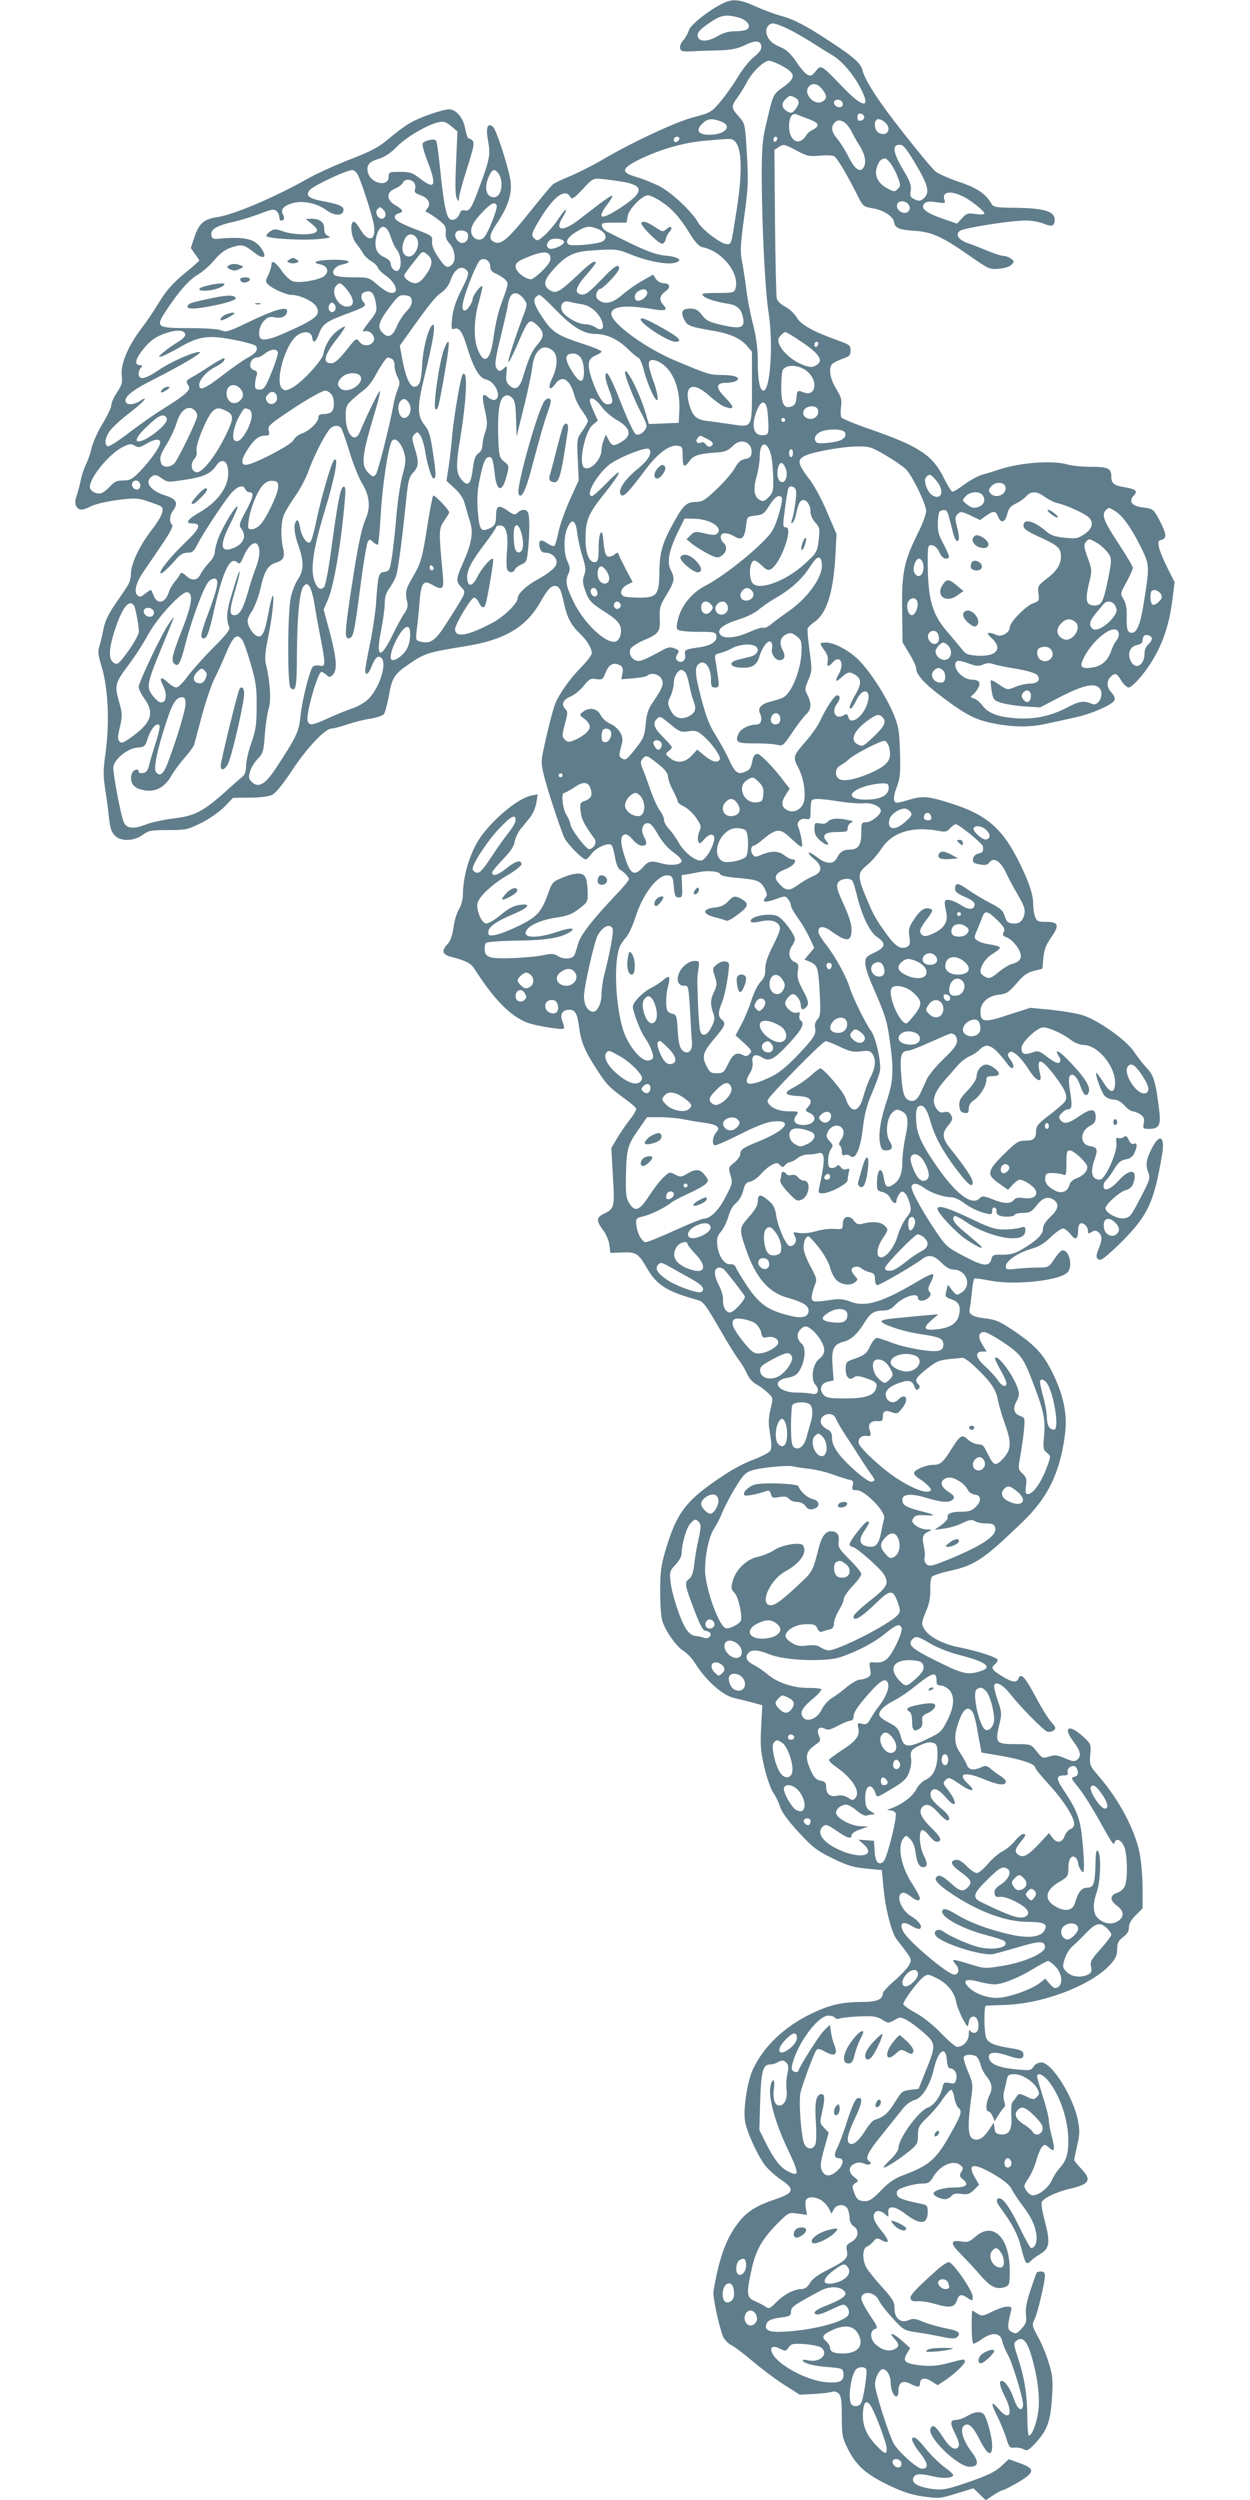 <?xml version="1.0" standalone="no"?>
<!DOCTYPE svg PUBLIC "-//W3C//DTD SVG 20010904//EN"
 "http://www.w3.org/TR/2001/REC-SVG-20010904/DTD/svg10.dtd">
<svg version="1.0" xmlns="http://www.w3.org/2000/svg"
 width="640pt" height="1280pt" viewBox="0 0 640 1280"
 preserveAspectRatio="xMidYMid meet">
<g transform="translate(0,1280) scale(0.1,-0.1)"
fill="#607d8b" stroke="none">
<path d="M3705 12785 c-73 -35 -169 -111 -178 -140 -5 -16 -18 -40 -29 -52
-11 -11 -18 -29 -16 -40 3 -15 12 -18 58 -16 30 2 93 4 140 5 65 2 96 9 132
26 55 27 82 26 86 -5 2 -15 -9 -31 -37 -54 -22 -17 -60 -64 -83 -103 -23 -39
-64 -96 -90 -127 -46 -54 -52 -57 -136 -79 -92 -24 -313 -127 -466 -217 -49
-29 -123 -66 -165 -84 -42 -17 -82 -36 -90 -43 -8 -6 -56 -63 -106 -126 -128
-160 -160 -187 -197 -168 -26 13 -22 37 12 88 67 99 87 169 70 245 -19 88 -71
244 -86 256 -28 23 -38 -4 -25 -73 13 -70 9 -93 -49 -248 -36 -97 -47 -113
-71 -107 -12 3 -20 -2 -24 -13 -8 -26 -30 -41 -48 -34 -21 8 -35 75 -53 254
-8 79 -17 147 -22 151 -11 11 -63 -2 -68 -16 -3 -7 8 -48 25 -91 48 -124 39
-148 -36 -90 -41 32 -53 36 -105 36 -55 0 -58 -1 -58 -25 0 -55 -92 -36 -106
22 -10 36 6 56 56 70 29 9 60 29 91 61 49 50 159 115 215 126 25 6 38 2 64
-20 l32 -27 -7 -163 c-5 -110 -4 -168 4 -180 10 -18 10 -18 11 3 0 12 19 81
42 153 42 134 42 139 6 152 -4 2 -12 25 -17 53 -10 53 -46 95 -81 95 -35 0
-155 -42 -203 -71 -27 -16 -76 -53 -110 -82 -50 -42 -88 -62 -197 -104 -74
-29 -171 -73 -215 -98 -164 -93 -375 -183 -459 -196 -73 -11 -96 -31 -121
-104 l-18 -55 21 -30 c12 -16 22 -31 22 -34 0 -2 -35 -34 -79 -69 -59 -50 -90
-85 -126 -144 -26 -43 -67 -104 -91 -135 -66 -85 -107 -182 -101 -238 5 -39 1
-52 -24 -89 -16 -24 -29 -53 -29 -65 0 -12 -20 -54 -44 -94 -25 -40 -50 -97
-57 -125 -6 -29 -20 -68 -30 -87 -9 -20 -21 -54 -25 -75 -4 -22 -13 -57 -20
-78 -10 -28 -11 -44 -4 -58 13 -24 31 -24 78 0 20 10 81 24 134 31 86 11 103
10 150 -5 29 -10 60 -21 68 -25 26 -13 12 -51 -46 -127 -62 -81 -103 -169
-104 -223 0 -19 -8 -47 -18 -61 -9 -15 -38 -57 -64 -95 -33 -48 -51 -86 -58
-124 -6 -30 -15 -70 -21 -88 -9 -27 -7 -46 10 -100 35 -114 43 -292 21 -450
-12 -85 -12 -116 -1 -185 7 -45 15 -102 17 -127 8 -72 13 -89 34 -110 29 -29
97 -27 140 5 31 23 43 25 131 25 91 0 100 2 170 37 41 20 93 57 118 82 l44 46
86 1 c52 0 97 6 114 14 18 9 56 55 102 125 75 115 170 215 203 215 10 0 45 9
77 20 32 11 86 25 119 30 34 5 66 16 72 24 6 9 16 48 24 88 17 100 28 116 107
170 77 53 98 59 278 88 206 32 316 96 391 226 37 65 54 84 75 84 23 0 32 -19
48 -95 15 -68 36 -107 81 -150 35 -33 60 -75 60 -100 0 -8 -24 -40 -54 -71
-58 -58 -115 -139 -134 -189 -16 -41 -59 -220 -67 -275 -5 -37 2 -73 45 -210
29 -91 60 -181 70 -201 19 -35 92 -109 109 -109 5 0 19 13 30 29 23 32 87 59
102 44 5 -5 13 -34 18 -63 5 -31 15 -56 24 -62 23 -13 47 -38 47 -50 0 -5 -28
-40 -63 -76 -123 -130 -186 -210 -197 -254 -7 -24 -15 -50 -19 -58 -11 -21
-56 -24 -84 -5 -20 12 -33 14 -68 6 -67 -15 -240 -23 -274 -13 -23 6 -31 15
-33 36 -2 16 1 33 6 38 6 6 78 11 164 12 148 2 219 14 268 45 31 21 -1 22 -57
3 -114 -39 -193 -37 -167 5 16 28 78 54 154 65 55 8 80 18 115 45 42 32 45 37
44 81 -2 76 -11 97 -44 99 -17 2 -54 -7 -84 -20 -51 -21 -55 -25 -75 -83 -34
-94 -57 -119 -151 -165 -46 -22 -100 -43 -119 -46 -32 -5 -36 -3 -36 15 0 26
41 55 127 91 80 33 97 57 34 48 -30 -4 -58 -18 -98 -52 -33 -27 -64 -45 -76
-43 -22 3 -50 71 -42 104 8 34 77 99 154 143 39 23 71 48 71 56 0 25 -31 17
-76 -20 -43 -35 -74 -45 -74 -23 0 7 25 37 55 68 37 38 56 66 60 90 3 19 17
48 30 65 14 16 36 44 49 60 14 17 28 50 32 74 l7 44 -32 -6 c-63 -13 -175
-102 -249 -197 -60 -77 -102 -207 -102 -314 0 -21 -9 -53 -20 -71 -11 -18 -24
-60 -28 -94 -6 -40 -16 -69 -30 -84 -34 -36 -28 -55 21 -67 71 -18 98 -32 115
-59 103 -161 188 -247 277 -279 43 -15 174 -36 181 -29 4 4 1 20 -6 37 -15 36
-1 60 36 60 29 0 40 -20 49 -90 10 -75 29 -121 90 -215 51 -79 62 -91 154
-158 25 -18 46 -37 48 -43 2 -6 -12 -31 -31 -55 -19 -24 -49 -67 -66 -96 l-30
-51 8 -144 c10 -158 7 -167 -45 -192 -40 -19 -41 -36 -6 -83 15 -19 30 -54 33
-77 l5 -41 50 2 c81 4 91 -1 135 -76 53 -92 101 -122 265 -168 25 -7 42 -30
105 -139 41 -72 87 -147 102 -166 15 -19 34 -51 43 -72 10 -22 28 -44 48 -54
17 -9 43 -29 58 -43 28 -26 28 -26 14 -85 -11 -47 -12 -73 -2 -127 8 -49 8
-73 1 -85 -6 -9 -44 -29 -83 -44 -40 -14 -107 -49 -149 -77 -202 -133 -247
-192 -308 -400 -19 -66 -24 -106 -24 -195 0 -61 4 -127 9 -147 11 -50 73 -140
111 -162 17 -10 42 -37 57 -60 58 -93 145 -170 206 -182 18 -4 56 -13 86 -21
l54 -15 -6 -112 c-5 -96 -2 -126 17 -208 13 -54 33 -111 46 -129 12 -17 28
-50 34 -71 8 -26 40 -70 94 -129 73 -79 94 -95 175 -135 76 -37 106 -46 172
-52 l80 -8 8 -85 c9 -108 42 -238 68 -270 80 -102 79 -100 64 -130 -8 -16 -42
-52 -75 -81 -33 -28 -60 -58 -60 -65 0 -31 -31 -44 -104 -44 -104 0 -169 -15
-262 -60 -138 -66 -245 -169 -299 -285 -28 -59 -50 -199 -41 -261 7 -55 65
-182 105 -233 17 -21 53 -53 81 -72 71 -48 66 -67 -30 -99 -94 -32 -141 -60
-184 -113 -66 -82 -103 -180 -133 -358 -5 -26 27 -176 49 -232 6 -15 26 -36
44 -45 18 -9 65 -46 106 -80 40 -35 111 -88 158 -119 l85 -54 75 4 c41 2 82 8
91 11 10 4 23 0 33 -9 13 -13 16 -38 16 -119 0 -94 3 -108 30 -162 43 -87 91
-130 205 -186 75 -36 120 -51 182 -60 78 -11 85 -11 169 15 l88 27 31 -30 32
-31 38 25 c21 14 43 26 48 26 6 0 41 18 79 40 87 52 89 70 11 98 l-58 21 -30
-28 c-39 -38 -76 -55 -199 -97 -82 -28 -110 -33 -151 -29 -86 10 -125 33 -106
64 11 16 36 17 99 2 51 -13 102 -9 102 7 0 5 -20 23 -44 40 -24 18 -63 55 -87
84 -45 55 -59 68 -71 68 -18 0 -5 -32 33 -80 42 -53 45 -80 9 -80 -24 0 -125
91 -145 131 -27 51 -95 267 -95 300 0 34 23 79 40 79 20 0 40 -34 40 -66 0
-38 15 -74 30 -74 6 0 10 13 10 29 0 42 21 56 59 37 37 -19 51 -20 51 -3 0 31
23 37 57 16 l34 -21 37 24 c49 33 102 83 102 97 0 14 -2 14 -85 -8 -54 -14
-86 -17 -138 -12 -83 9 -98 20 -74 60 l17 29 -40 36 c-44 40 -76 50 -42 13 29
-30 28 -45 -3 -57 -29 -11 -65 0 -95 30 -26 26 -26 67 -1 75 17 5 15 12 -25
71 -24 36 -44 74 -44 85 0 43 70 36 89 -8 7 -16 38 -56 70 -91 57 -62 59 -64
127 -74 38 -5 96 -16 129 -23 41 -9 64 -10 73 -3 26 22 11 35 -55 47 -37 7
-89 22 -116 33 -40 17 -52 19 -74 9 -40 -18 -73 8 -73 59 0 34 -8 48 -61 107
-34 37 -70 82 -80 98 -25 39 -25 103 -1 112 9 3 24 15 34 27 15 18 19 19 42 6
40 -21 42 -5 4 42 -40 49 -50 72 -42 93 8 20 33 19 56 -2 17 -16 18 -15 16 8
-5 38 33 36 86 -5 78 -60 116 -56 116 10 0 29 -4 34 -27 39 -107 22 -128 31
-131 51 -3 18 5 25 44 38 26 9 64 16 85 16 32 0 40 5 57 34 35 59 101 89 137
62 17 -13 18 -18 7 -36 -11 -18 -10 -23 9 -39 32 -26 16 -41 -46 -41 -53 0
-105 -15 -105 -31 0 -12 35 -29 58 -29 11 0 26 7 33 16 9 12 24 15 52 11 31
-4 42 -1 64 21 l26 26 -22 38 c-41 72 -7 76 100 14 49 -29 79 -54 88 -73 7
-15 30 -50 51 -78 49 -65 68 -103 76 -154 6 -39 -6 -71 -27 -71 -4 0 -31 48
-59 106 -55 114 -94 164 -113 145 -8 -8 -2 -22 21 -53 57 -78 83 -127 101
-198 21 -82 25 -89 49 -66 9 10 32 26 49 36 46 27 51 59 24 162 -13 48 -21 94
-18 102 8 21 76 54 147 70 100 24 111 44 55 103 -19 20 -35 40 -35 44 0 4 7
38 15 74 13 52 14 78 5 123 -22 123 -134 302 -188 302 -17 0 -32 -8 -40 -21
-13 -20 -19 -21 -90 -14 -82 8 -126 24 -136 51 -14 37 22 44 94 19 58 -20 80
-19 80 4 0 21 -11 26 -75 36 -75 12 -106 26 -116 52 -11 29 -12 163 -1 164 4
0 50 2 102 4 198 7 445 104 538 210 24 27 32 45 32 75 0 32 6 43 30 62 21 15
30 30 30 50 0 18 12 39 35 62 l35 35 0 105 c0 57 -7 139 -16 182 -24 117 -105
270 -206 387 -49 57 -50 59 -46 113 5 54 4 55 -38 94 -72 66 -104 46 -47 -28
36 -48 41 -73 18 -92 -12 -10 -24 -9 -61 7 -38 17 -52 19 -81 10 -34 -11 -37
-10 -65 26 -30 37 -30 37 -108 37 -100 0 -105 6 -85 94 15 62 14 69 -5 125
-11 33 -20 67 -20 76 0 31 40 14 77 -32 63 -79 175 -192 195 -199 10 -3 25 0
33 6 13 11 11 17 -14 45 -16 18 -53 78 -82 134 -52 97 -73 118 -85 86 -9 -23
-35 -18 -87 15 -51 32 -55 41 -32 60 9 7 14 17 12 23 -4 12 -102 44 -197 63
-83 16 -157 55 -179 96 -14 24 -13 31 9 85 18 41 24 74 23 113 -1 30 3 60 8
67 6 6 45 20 87 29 134 29 178 59 380 254 127 123 188 247 214 440 14 105 -4
197 -58 311 -49 102 -88 146 -194 219 -81 55 -99 63 -157 70 -66 8 -86 22 -78
50 2 8 7 45 11 83 3 37 9 69 13 71 3 2 40 -3 81 -11 129 -25 364 1 398 45 27
35 3 120 -32 109 -6 -2 -24 -22 -39 -45 -28 -41 -30 -42 -85 -42 -31 0 -81 -3
-109 -6 -48 -6 -53 -5 -53 13 0 27 62 69 130 89 39 11 69 29 100 60 25 24 53
44 63 44 9 0 26 -14 39 -30 24 -33 38 -25 38 22 0 15 5 30 10 33 15 9 40 -14
40 -36 0 -16 3 -17 19 -7 15 9 23 9 35 -1 20 -17 20 -39 1 -85 -17 -39 -13
-56 11 -56 8 0 58 43 110 95 132 134 162 198 203 438 18 100 -11 119 -53 35
-28 -56 -32 -82 -16 -123 11 -28 8 -37 -63 -170 -28 -52 -36 -60 -65 -63 -34
-3 -92 29 -92 52 0 19 72 84 103 92 17 4 32 16 38 31 28 75 -13 86 -74 18 -43
-47 -77 -59 -77 -26 0 10 7 24 16 31 8 8 26 32 40 56 19 32 32 43 58 48 22 4
37 15 44 32 16 35 15 55 -3 48 -9 -4 -19 3 -26 20 -9 20 -15 23 -25 15 -8 -6
-20 -9 -28 -6 -11 5 -13 -1 -10 -26 7 -43 -58 -187 -84 -187 -43 0 -52 37 -26
109 16 47 12 57 -25 63 -53 7 -53 76 -1 103 23 12 30 22 30 46 0 44 -23 46
-83 5 -57 -39 -78 -44 -97 -21 -10 13 -10 19 5 35 10 11 24 20 31 20 22 0 25
17 13 90 -8 53 -8 75 0 83 15 15 37 -8 54 -57 16 -46 32 -56 42 -26 8 27 -21
73 -98 154 -54 57 -83 71 -55 27 9 -14 9 -24 2 -31 -7 -7 -25 1 -59 26 -45 35
-50 36 -81 25 -40 -14 -54 -8 -54 23 0 30 81 106 112 106 30 -1 99 -32 142
-65 18 -14 46 -25 62 -25 80 0 175 -123 162 -210 -5 -40 -27 -34 -59 19 -18
28 -34 50 -36 48 -7 -8 26 -100 43 -118 9 -10 30 -19 45 -19 19 0 38 -10 56
-30 14 -16 34 -30 42 -30 9 0 27 -7 40 -16 18 -13 22 -23 17 -45 -5 -27 -4
-29 28 -29 49 0 60 19 52 87 -18 152 -28 186 -63 223 -18 19 -48 57 -66 84
-39 60 -185 164 -267 189 -30 9 -102 21 -160 27 l-105 10 -112 -36 c-123 -41
-143 -39 -143 17 0 45 38 80 93 86 41 5 52 12 92 58 34 41 54 55 88 64 l44 11
5 55 c4 43 13 67 41 107 43 62 37 78 -29 78 -39 0 -46 3 -54 26 -6 14 -10 43
-10 64 0 50 -21 113 -72 216 -85 172 -167 243 -347 300 -119 38 -147 40 -217
19 -27 -8 -54 -15 -60 -15 -22 0 -23 28 -2 82 17 46 19 70 16 178 -4 113 -7
132 -36 201 -37 85 -106 195 -168 262 -47 51 -129 97 -174 97 -36 0 -36 -2 -9
-40 14 -18 20 -38 17 -54 -6 -31 3 -33 26 -7 37 41 61 -6 31 -59 -21 -37 -18
-46 8 -23 34 31 45 35 67 23 41 -22 44 -46 11 -104 -30 -52 -40 -82 -22 -72 5
3 16 22 26 41 31 67 78 56 57 -13 -21 -71 -87 -119 -99 -73 -4 16 -8 18 -23 9
-40 -25 -66 17 -35 58 18 24 19 44 1 44 -14 0 -56 -63 -88 -133 -10 -21 -39
-64 -66 -95 -73 -84 -74 -87 -44 -144 26 -50 39 -129 28 -172 -9 -37 -47 -59
-78 -47 -36 14 -42 38 -17 78 l22 35 -24 31 c-52 71 -125 147 -141 147 -11 0
-20 -10 -24 -27 -10 -48 -13 -53 -38 -64 -37 -17 -53 -6 -84 63 -16 35 -47 90
-68 124 -30 46 -48 92 -73 186 -35 134 -36 165 -8 182 28 17 57 -24 57 -80 0
-38 3 -44 21 -44 20 0 21 4 16 48 -4 26 -9 64 -13 84 -6 35 -5 37 22 44 16 4
45 15 64 26 36 19 96 24 118 9 24 -15 9 -45 -26 -53 -17 -4 -47 -12 -64 -16
-48 -11 -43 -36 8 -40 62 -5 88 10 102 56 16 53 48 92 61 73 5 -7 6 -21 4 -31
-7 -26 15 -60 38 -60 27 0 33 21 15 54 -18 35 -10 65 21 79 19 9 29 7 51 -10
24 -18 27 -27 26 -74 -2 -95 -49 -216 -94 -240 -8 -5 -34 -13 -57 -19 -57 -14
-76 -34 -61 -65 13 -30 4 -55 -20 -55 -37 0 -79 -21 -90 -45 -21 -45 -8 -52
81 -51 45 0 96 -3 114 -7 31 -8 33 -6 81 65 27 40 59 82 71 92 25 23 27 56 5
98 -14 28 -14 33 5 77 19 45 19 52 6 149 -8 56 -12 107 -10 114 3 7 18 22 34
33 63 42 97 149 108 335 l6 116 -47 109 c-25 61 -64 133 -85 162 -69 90 -73
110 -26 131 42 19 186 45 260 46 66 1 74 -1 151 -46 44 -26 90 -58 103 -71 36
-40 103 -179 103 -214 -1 -18 -19 -67 -41 -110 -72 -144 -85 -204 -82 -395 l2
-167 35 -58 c19 -31 34 -64 34 -72 0 -34 42 -81 133 -149 123 -93 174 -119
270 -137 99 -19 184 -19 267 0 36 8 98 21 137 30 85 17 201 67 209 90 4 9 -2
25 -15 39 -25 26 -27 58 -5 80 23 23 32 20 55 -19 12 -19 29 -35 38 -35 10 0
40 28 67 61 89 112 136 228 156 383 l12 95 -37 74 c-20 40 -40 88 -43 106 -6
28 -4 33 15 38 27 7 23 32 -17 108 -26 47 -29 50 -75 56 -63 7 -82 32 -50 64
20 21 7 31 -52 41 -51 8 -65 20 -65 53 0 43 -17 51 -104 51 -45 0 -99 5 -121
12 -78 22 -241 10 -350 -26 -22 -8 -59 -19 -82 -25 -23 -6 -65 -29 -95 -51
-29 -22 -57 -39 -63 -37 -5 2 -23 31 -40 65 -59 121 -124 165 -379 254 -77 26
-143 54 -148 61 -4 6 -5 31 -2 54 5 36 1 50 -25 93 -33 54 -41 110 -17 129 7
6 31 17 52 25 33 11 39 17 39 42 0 26 -6 30 -65 51 -128 46 -189 80 -211 118
-12 20 -38 44 -59 55 -22 11 -40 29 -43 42 -3 13 -7 189 -9 392 l-3 369 24 15
c22 15 27 14 86 -17 57 -31 69 -33 121 -28 31 3 65 2 75 -3 16 -9 70 -101 125
-212 22 -43 27 -47 69 -54 56 -8 109 -42 113 -72 5 -30 25 -39 108 -44 86 -6
140 -31 279 -128 95 -67 102 -70 148 -66 28 2 56 10 65 20 16 16 16 18 -2 32
-11 8 -29 14 -39 14 -11 0 -45 11 -76 24 -31 13 -77 31 -103 40 -50 18 -67 41
-45 63 15 15 253 53 337 54 30 0 72 -7 93 -16 44 -18 57 -13 57 21 0 41 -54
58 -194 60 -105 1 -120 3 -129 20 -28 50 -74 82 -167 113 -52 17 -107 42 -121
54 -15 12 -87 99 -161 193 -131 166 -199 271 -213 327 -9 34 -47 68 -172 149
-118 78 -181 110 -248 128 -27 7 -83 28 -124 46 -80 37 -119 41 -166 19z m77
-75 c42 -12 64 -40 46 -58 -7 -7 -34 -12 -62 -12 -35 0 -62 -7 -93 -26 -52
-30 -97 -29 -101 2 -2 16 10 31 45 56 70 51 95 57 165 38z m246 -55 c29 -13
83 -44 120 -67 37 -24 88 -56 114 -71 49 -29 110 -100 147 -174 51 -101 10
-97 -93 10 -113 117 -112 117 -140 82 -19 -24 -25 -26 -43 -17 -11 6 -37 36
-57 67 -25 37 -49 60 -74 71 -47 19 -69 39 -77 71 -7 28 9 53 34 53 9 0 40
-11 69 -25z m-23 -193 c70 -38 71 -61 6 -107 -54 -39 -52 -34 -90 -197 -17
-71 -21 -120 -21 -260 1 -261 17 -580 35 -698 25 -157 9 -400 -26 -400 -19 0
-29 53 -29 146 0 68 -7 123 -24 192 -14 53 -30 135 -35 182 -6 47 -16 111 -22
143 -10 48 -8 83 11 225 21 151 22 183 14 323 -9 156 -9 156 -42 193 -39 44
-39 52 -6 97 14 19 36 55 49 80 27 51 87 109 113 108 9 0 40 -12 67 -27z m204
-118 c27 -34 26 -50 0 -65 -41 -21 -97 42 -69 76 19 23 46 18 69 -11z m-138
-44 c24 -13 24 -31 1 -60 -15 -19 -22 -21 -39 -12 -30 17 -35 40 -13 62 23 23
25 23 51 10z m242 -25 c4 -8 2 -17 -4 -21 -15 -9 -39 3 -39 21 0 19 36 20 43
0z m-174 -84 c55 -20 61 -35 23 -55 -16 -8 -32 -22 -35 -30 -3 -8 -15 -20 -26
-26 -32 -16 -61 18 -61 73 0 47 16 71 40 61 8 -4 35 -14 59 -23z m286 9 c0 -8
-8 -16 -17 -18 -13 -2 -18 3 -18 18 0 15 5 20 18 18 9 -2 17 -10 17 -18z
m-736 -21 c65 -23 26 -69 -58 -69 -55 0 -70 22 -37 55 28 28 47 31 95 14z
m668 -47 c10 -20 30 -57 46 -81 27 -45 34 -85 18 -109 -17 -28 -46 -7 -76 54
-17 34 -43 75 -58 93 -31 37 -34 62 -12 85 22 22 58 3 82 -42z m175 41 c36
-33 10 -76 -33 -53 -25 14 -27 70 -2 70 9 0 25 -7 35 -17z m-1054 -85 c-6 -18
-28 -21 -28 -4 0 9 7 16 16 16 9 0 14 -5 12 -12z m502 3 c0 -6 -4 -13 -10 -16
-5 -3 -10 1 -10 9 0 9 5 16 10 16 6 0 10 -4 10 -9z m-224 -9 c43 -28 48 -156
14 -367 -27 -172 -25 -165 -48 -165 -29 0 -125 72 -147 110 -34 59 -139 157
-201 188 -33 16 -85 37 -116 46 -84 24 -78 45 29 96 105 49 214 79 318 89 138
12 139 12 151 3z m935 -127 c63 -107 70 -142 39 -170 -17 -15 -24 -16 -46 -6
-23 10 -26 16 -21 45 4 27 -3 47 -39 107 -55 93 -58 134 -10 127 13 -2 39 -37
77 -103z m-132 9 c11 -14 28 -45 37 -70 16 -42 16 -46 0 -62 -15 -15 -19 -15
-52 3 -49 26 -69 66 -54 110 10 30 21 42 42 44 4 1 16 -11 27 -25z m-2726 -61
c19 -38 74 -209 81 -254 14 -80 -27 -94 -69 -24 -14 25 -30 43 -36 40 -19 -12
-10 -83 15 -112 12 -15 28 -38 35 -50 6 -12 25 -30 41 -40 17 -9 32 -25 35
-34 3 -9 21 -27 40 -40 35 -24 60 -64 50 -80 -12 -19 -45 -8 -90 31 -46 40
-47 40 -129 40 -48 0 -87 5 -94 12 -17 17 3 45 38 53 59 13 41 25 -37 25 -85
0 -126 -13 -75 -23 37 -8 49 -35 25 -58 -21 -21 -124 -40 -162 -30 -14 4 -39
27 -56 51 -33 48 -55 61 -55 35 0 -9 -7 -33 -16 -52 -15 -29 -15 -36 -3 -48
26 -25 94 -55 124 -55 42 -1 111 -34 125 -60 22 -41 0 -61 -124 -118 -137 -63
-172 -66 -169 -14 0 20 11 44 24 59 20 20 30 23 57 18 36 -7 62 7 62 33 0 25
-61 8 -191 -54 -105 -51 -122 -56 -144 -46 -16 7 -79 12 -159 12 -176 0 -182
4 -125 90 66 100 117 158 164 185 23 14 61 47 83 74 29 34 55 54 87 64 52 18
65 15 117 -26 44 -35 66 -29 42 12 -35 59 -87 72 -234 58 -19 -1 -26 3 -28 20
-4 29 27 48 113 67 39 9 100 28 137 42 56 22 70 25 83 14 8 -7 15 -21 15 -31
0 -11 4 -19 8 -19 17 0 21 13 11 32 -14 26 3 45 53 59 51 13 122 -2 169 -37
38 -27 77 -31 86 -8 9 24 -11 36 -89 51 -88 16 -107 30 -81 61 19 22 185 100
215 101 10 1 24 -11 31 -26z m716 13 c33 -40 20 -126 -19 -126 -45 0 -54 56
-21 119 14 25 24 26 40 7z m640 -47 c108 -18 108 -53 -2 -126 -109 -73 -137
-69 -77 11 17 22 28 42 25 44 -2 3 -30 -15 -62 -39 -31 -24 -82 -63 -112 -86
-81 -62 -123 -55 -81 13 12 19 20 37 17 40 -2 3 -19 -18 -37 -45 -31 -49 -92
-111 -109 -111 -5 0 -14 7 -21 15 -10 12 -5 27 29 84 73 123 133 169 160 124
9 -16 17 -11 64 38 53 57 54 57 103 52 27 -2 73 -9 103 -14z m-1069 -4 c6 -8
9 -23 5 -34 -5 -15 1 -21 29 -31 39 -13 54 -43 34 -67 -11 -13 -11 -17 0 -21
7 -2 32 -19 55 -36 36 -28 42 -37 39 -66 -2 -23 4 -40 18 -55 29 -31 37 -87
15 -109 -24 -23 -35 -17 -73 40 -22 33 -32 59 -30 78 3 28 0 30 -92 65 -64 25
-96 43 -98 55 -2 11 4 19 17 23 30 8 26 18 -14 42 -48 28 -49 66 -1 86 18 8
36 21 39 30 8 19 41 20 57 0z m2815 -73 c39 -20 105 -73 105 -85 0 -5 -18 -7
-44 -3 -40 6 -47 4 -70 -21 l-26 -28 -72 25 c-85 29 -116 53 -97 76 10 12 24
14 62 9 45 -7 49 -6 43 10 -16 44 30 52 99 17z m-1554 -21 c57 -37 97 -80 149
-164 30 -49 49 -69 68 -73 101 -20 192 -137 167 -213 -6 -19 -14 -21 -92 -21
-70 0 -83 -2 -74 -13 12 -15 63 -32 128 -42 47 -7 68 -26 77 -71 11 -52 -10
-60 -104 -39 -69 16 -84 23 -106 52 -20 26 -32 33 -60 33 -42 0 -51 -17 -30
-58 16 -31 27 -35 161 -58 72 -13 125 -37 155 -70 l30 -35 0 -178 c0 -216 4
-210 -108 -193 -42 6 -98 14 -123 17 -54 7 -72 24 -89 80 -30 102 16 125 100
50 29 -26 63 -51 77 -56 56 -21 57 -6 3 49 -48 49 -45 72 9 72 20 0 43 5 51
10 25 17 -7 30 -75 30 -63 1 -69 3 -236 73 -152 63 -329 192 -329 240 0 38 69
47 201 26 76 -13 91 -9 66 19 -24 26 -21 47 10 70 29 21 24 42 -11 42 -13 0
-30 10 -38 22 l-14 22 -58 -33 c-32 -18 -78 -51 -102 -72 -48 -41 -86 -50
-118 -26 -13 10 -16 20 -12 35 4 12 12 22 17 22 16 0 99 88 99 105 0 29 -24
14 -95 -61 -57 -59 -78 -75 -96 -72 -40 5 -34 35 20 97 28 32 51 61 51 65 0
18 -29 -1 -93 -63 -94 -88 -111 -97 -143 -76 -31 20 -30 46 4 87 73 88 114
110 217 116 121 8 126 7 200 -23 83 -33 179 -51 218 -41 47 11 25 31 -44 37
-60 6 -114 28 -299 122 -14 7 -26 20 -28 30 -3 15 5 17 61 17 l65 0 6 34 c7
38 74 106 104 106 10 0 38 -13 63 -29z m1269 -16 c16 -19 6 -45 -18 -45 -25 0
-46 25 -38 45 7 19 40 19 56 0z m-2107 -7 c6 -16 -45 -145 -66 -165 -20 -20
-55 -8 -63 22 -7 29 8 59 60 113 42 43 60 51 69 30z m-579 -23 c17 -17 11 -45
-10 -45 -20 0 -36 34 -22 48 15 15 14 15 32 -3z m36 -136 c8 -26 21 -54 28
-62 38 -45 27 -140 -12 -108 -9 7 -16 22 -16 32 0 12 -13 24 -34 33 -37 16
-51 49 -40 100 15 71 52 73 74 5z m1065 37 c41 -18 48 -52 13 -65 -36 -13
-152 -22 -166 -13 -20 13 -4 40 42 67 48 29 64 30 111 11z m-671 -21 c13 -36
-23 -65 -49 -39 -16 16 -19 36 -8 47 12 13 51 7 57 -8z m-266 -17 c34 -34 -8
-120 -48 -98 -23 12 -26 46 -8 85 12 27 36 33 56 13z m760 -26 c4 -14 -55 -42
-75 -35 -16 6 -17 25 -1 41 16 16 70 12 76 -6z m-696 -69 c26 -23 22 -54 -12
-101 -21 -29 -37 -42 -54 -42 -24 0 -56 23 -56 40 0 7 26 41 80 108 14 16 20
15 42 -5z m626 -11 c3 -17 -9 -36 -41 -68 -24 -24 -51 -44 -58 -44 -30 0 -79
40 -79 64 0 19 10 28 48 44 89 38 125 39 130 4z m-308 -47 c0 -18 8 -28 33
-38 17 -8 38 -22 46 -31 15 -18 16 -16 -28 -137 -11 -31 -26 -98 -33 -149 -16
-127 -48 -153 -82 -69 -22 54 -20 150 4 237 11 39 20 77 20 84 -1 18 -50 -44
-50 -62 0 -18 -28 -60 -39 -60 -22 0 -17 38 20 137 22 59 48 113 56 120 22 17
53 -1 53 -32z m-119 -21 c11 -13 7 -28 -28 -97 -29 -58 -43 -100 -48 -144 -5
-54 -4 -62 10 -57 25 10 42 -13 65 -89 35 -113 64 -163 99 -170 46 -10 82 -90
46 -104 -9 -3 -25 3 -35 12 -31 28 -35 12 -17 -66 13 -62 13 -77 1 -112 -8
-22 -14 -52 -14 -67 0 -17 -8 -33 -21 -41 -15 -11 -22 -30 -28 -77 -10 -81
-24 -97 -57 -59 -29 34 -31 71 -9 203 35 215 41 364 14 337 -10 -10 -45 -214
-54 -314 -3 -41 -11 -109 -17 -152 l-12 -79 41 -38 c28 -25 46 -52 53 -81 7
-24 19 -66 27 -92 18 -57 7 -113 -39 -215 -34 -77 -34 -89 -6 -119 25 -27 28
-20 -65 -167 -65 -105 -91 -125 -144 -111 -25 6 -25 8 -19 63 4 31 11 94 14
139 8 99 20 115 63 90 56 -32 63 -25 56 51 -21 226 -21 234 7 275 14 21 26 40
26 43 0 13 -75 93 -82 86 -4 -4 -16 -68 -28 -142 -27 -177 -35 -204 -77 -275
-36 -61 -40 -79 -28 -127 5 -19 1 -35 -13 -56 -12 -15 -37 -63 -58 -105 -65
-136 -92 -130 -63 13 10 52 19 116 19 141 0 32 7 55 25 79 13 18 29 47 34 64
10 33 33 207 51 391 10 95 15 114 36 136 28 30 30 54 7 126 -15 49 -15 55 -1
69 15 15 17 14 31 -7 8 -13 18 -44 22 -69 10 -69 34 -150 45 -150 14 0 13 30
-5 144 -11 75 -20 104 -39 127 -41 49 -41 96 -1 259 42 169 57 262 41 257 -20
-7 -49 -113 -54 -197 -5 -94 -14 -120 -41 -120 -23 0 -45 52 -62 144 l-12 66
37 52 c113 159 145 199 176 220 21 14 38 38 47 63 20 60 57 81 84 49z m-624
-86 c49 -55 53 -98 9 -98 -46 0 -85 77 -54 108 17 17 21 15 45 -10z m1546 -22
c7 -17 -23 -46 -46 -46 -23 0 -22 36 1 49 24 14 39 13 45 -3z m-1405 -9 c6 -7
14 -31 17 -53 6 -36 3 -44 -36 -93 -32 -41 -38 -52 -23 -47 26 8 57 -24 48
-48 -11 -28 -54 -32 -73 -7 -17 22 -17 22 -69 -44 -38 -47 -59 -65 -76 -65
-48 0 -36 44 36 134 21 27 36 51 34 54 -3 2 -20 -8 -39 -22 -35 -27 -62 -71
-72 -120 -7 -34 -110 -145 -159 -171 -30 -16 -37 -17 -51 -5 -38 32 11 216 71
268 34 30 78 27 82 -5 5 -35 18 -28 36 20 18 48 37 62 146 102 87 32 99 40 82
57 -16 16 -15 45 1 51 21 9 34 7 45 -6z m774 -28 c18 -24 18 -27 3 -70 -47
-123 -85 -243 -82 -252 2 -6 23 35 47 91 54 127 61 134 100 97 38 -36 38 -59
1 -100 -28 -32 -45 -71 -73 -164 -17 -57 -39 -72 -68 -46 -18 16 -21 28 -17
63 4 40 3 42 -12 27 -23 -20 -28 -19 -41 4 -8 15 -2 54 25 162 19 79 35 149
35 155 0 7 5 25 10 39 13 33 45 31 72 -6z m-574 -8 c3 -15 -6 -34 -27 -55 -16
-17 -39 -52 -50 -78 -22 -53 -46 -62 -76 -28 -24 26 -15 55 41 129 42 56 50
62 78 59 24 -2 32 -8 34 -27z m740 -50 c86 -88 141 -121 204 -121 56 -1 113
-28 163 -77 22 -22 46 -42 53 -44 7 -2 20 -31 28 -63 22 -84 66 -177 71 -150
2 12 -6 48 -17 80 -32 87 -35 113 -17 120 9 3 30 -2 47 -12 67 -40 104 -135
98 -250 l-3 -59 -77 -3 -76 -3 -17 58 c-30 103 -105 249 -105 204 0 -19 50
-144 80 -200 17 -30 30 -62 30 -71 0 -24 -34 -52 -53 -44 -10 3 -41 69 -76
157 -55 142 -81 186 -81 138 0 -11 9 -43 20 -71 22 -55 20 -70 -10 -70 -23 0
-52 47 -80 129 -25 76 -21 104 20 121 16 7 30 16 30 20 0 5 -44 23 -97 40
-120 39 -150 57 -190 112 -51 72 -66 107 -52 124 6 8 16 14 21 14 6 0 44 -36
86 -79z m127 32 c45 -6 87 -40 106 -85 16 -39 0 -57 -32 -34 -13 9 -36 16 -52
16 -38 0 -101 36 -118 66 -16 30 4 59 35 49 12 -3 39 -9 61 -12z m-1258 -9 c8
-21 -13 -42 -28 -27 -13 13 -5 43 11 43 6 0 13 -7 17 -16z m-769 -145 c2 -11
-13 -26 -40 -42 -24 -14 -56 -38 -73 -52 -26 -23 -27 -25 -7 -20 12 4 52 24
89 45 100 59 151 66 281 40 59 -11 110 -26 113 -32 12 -19 -2 -38 -40 -58 -20
-10 -78 -50 -128 -89 -95 -73 -123 -85 -123 -52 0 27 37 69 80 91 38 19 56 37
48 46 -3 2 -34 -15 -70 -38 -36 -24 -79 -51 -97 -60 -28 -16 -30 -20 -19 -38
11 -17 9 -23 -12 -44 -14 -14 -62 -47 -108 -75 -46 -28 -127 -85 -182 -127
-54 -42 -103 -73 -109 -69 -20 12 -11 54 20 89 16 19 61 59 100 88 65 50 97
89 44 54 -28 -18 -61 -21 -70 -6 -15 24 30 61 137 115 146 74 254 138 241 142
-21 7 -149 -49 -214 -94 -69 -46 -99 -51 -99 -15 0 10 5 23 12 30 9 9 8 12 -4
12 -30 0 -27 28 9 74 40 52 71 74 128 92 51 17 89 14 93 -7z m3157 -40 c86
-58 111 -93 80 -115 -25 -18 -42 -17 -90 5 -46 21 -93 65 -106 100 -7 18 -5
28 7 42 10 11 21 19 25 19 5 0 43 -23 84 -51z m85 -8 c0 -6 -4 -13 -10 -16 -5
-3 -10 1 -10 9 0 9 5 16 10 16 6 0 10 -4 10 -9z m-1358 -38 c25 -22 23 -82 -4
-138 -25 -51 -16 -73 14 -32 36 50 76 27 99 -58 6 -22 24 -58 40 -79 16 -22
29 -45 29 -51 0 -7 -13 -30 -28 -51 -28 -39 -29 -41 -24 -146 l5 -107 -47
-104 c-25 -56 -51 -130 -57 -163 -7 -32 -15 -63 -20 -68 -4 -5 -21 1 -38 13
-33 24 -47 15 -37 -25 5 -17 13 -24 30 -24 29 0 56 -24 56 -49 0 -23 -32 -52
-103 -91 -56 -31 -97 -71 -97 -95 0 -24 -71 -93 -129 -124 -127 -67 -191 -78
-191 -32 0 24 82 161 97 161 7 0 19 -11 25 -25 12 -27 26 -32 33 -12 10 26 45
231 40 235 -9 10 -56 -43 -79 -88 -26 -53 -50 -59 -54 -13 -4 39 20 87 92 181
31 41 56 78 56 83 0 5 9 9 20 9 31 0 43 -43 36 -131 -4 -42 -3 -84 0 -93 8
-20 33 -21 40 -2 3 8 18 19 33 26 26 10 29 17 35 78 8 85 8 166 0 186 -8 20
-32 21 -54 1 -14 -13 -20 -12 -52 11 -44 31 -58 25 -58 -24 0 -45 -8 -58 -42
-71 -37 -14 -44 -1 -52 95 -4 58 -2 104 10 160 19 90 29 114 49 114 16 0 20
-15 29 -95 11 -86 39 -86 61 2 12 47 12 49 -14 70 -24 20 -26 27 -30 118 -4
134 5 202 31 216 15 8 24 7 38 -6 16 -14 20 -34 22 -109 l3 -91 37 150 c21 83
40 177 44 209 10 86 58 122 106 79z m-1409 -6 c2 -7 -12 -53 -32 -102 -32 -79
-40 -90 -61 -90 -20 0 -25 5 -24 25 0 14 3 35 8 47 5 16 2 23 -14 28 -34 11
-19 65 18 65 8 0 25 9 39 20 29 23 59 26 66 7z m1551 -29 c9 -13 16 -43 16
-70 0 -63 -21 -64 -60 -1 -42 65 -40 93 6 93 13 0 30 -10 38 -22z m-970 -4
c10 -4 16 -18 16 -36 0 -16 7 -42 15 -58 13 -26 13 -34 2 -62 -8 -18 -17 -51
-21 -73 -21 -116 -81 -352 -92 -365 -12 -13 -17 -12 -35 6 -43 43 -39 83 36
333 14 46 23 86 20 89 -4 4 -67 -124 -103 -211 -26 -61 -72 -9 -72 82 0 48 3
56 34 85 19 17 47 41 63 52 16 12 42 46 57 75 26 48 54 89 62 89 1 0 9 -3 18
-6z m2139 -75 c47 -51 28 -121 -28 -98 -32 12 -34 11 -37 -27 -2 -27 -9 -39
-25 -45 -39 -14 -53 12 -53 99 0 42 4 82 8 88 22 34 96 25 135 -17z m-2295
-22 c8 -40 -71 -83 -103 -57 -21 17 -19 36 7 60 29 27 91 25 96 -3z m-626 -49
c26 -22 29 -47 8 -68 -30 -30 -70 -9 -70 36 0 38 32 55 62 32z m196 -62 c-4
-24 -37 -34 -49 -14 -12 18 -11 24 7 43 20 20 46 2 42 -29z m276 28 c19 -18
21 -75 4 -92 -7 -7 -25 -12 -40 -12 -20 0 -28 -5 -28 -18 0 -24 -47 -69 -86
-82 -17 -6 -36 -22 -42 -34 -11 -25 -207 -126 -243 -126 -28 0 -24 30 12 84
34 50 55 66 89 66 19 0 21 4 16 25 -6 22 3 31 86 87 101 69 186 118 205 118 6
0 19 -7 27 -16z m403 -54 c14 -28 -2 -70 -28 -70 -28 0 -41 64 -17 88 16 16
30 10 45 -18z m982 -11 c16 -23 53 -55 80 -70 71 -41 78 -79 22 -112 -39 -23
-48 -22 -65 11 l-14 27 -11 -28 c-6 -16 -11 -37 -11 -48 0 -49 -53 -108 -86
-95 -35 13 -2 185 42 222 l25 20 -20 45 c-12 24 -21 50 -21 57 0 25 29 11 59
-29z m847 -5 c4 -15 7 -52 8 -83 1 -53 0 -56 -25 -59 -51 -6 -65 47 -34 126
19 48 41 55 51 16z m261 -10 c9 -24 -10 -49 -37 -49 -31 0 -48 28 -31 49 17
21 60 21 68 0z m-3189 -6 c7 -7 12 -19 12 -27 0 -21 -97 -221 -117 -243 -20
-22 -59 -23 -67 -2 -11 29 -6 45 29 102 19 32 42 80 50 109 20 66 61 93 93 61z
m162 -3 c39 -20 38 -39 -9 -133 -52 -104 -117 -184 -145 -180 -27 4 -33 43
-11 68 11 12 15 28 11 43 -6 26 49 164 79 197 22 24 37 25 75 5z m114 9 c22
-9 19 -51 -7 -103 -27 -52 -51 -71 -68 -54 -14 14 2 84 32 132 20 34 20 34 43
25z m-423 -63 c-21 -37 -109 -101 -141 -101 -22 0 -8 28 38 72 58 56 82 70 99
56 8 -7 9 -16 4 -27z m3169 9 c0 -5 -4 -10 -10 -10 -5 0 -10 5 -10 10 0 6 5
10 10 10 6 0 10 -4 10 -10z m-2273 -42 c5 -7 24 -62 43 -123 18 -60 47 -132
63 -158 39 -64 46 -123 19 -184 -23 -54 -41 -144 -77 -382 -30 -200 -31 -234
-8 -229 22 4 27 24 58 265 15 114 32 216 37 226 9 18 11 18 29 1 10 -9 22 -15
24 -12 3 3 10 77 15 164 8 138 38 337 56 365 15 25 49 -7 64 -62 9 -32 7 -52
-8 -107 -11 -37 -25 -130 -32 -207 -6 -77 -17 -174 -23 -215 -11 -70 -14 -75
-39 -78 -30 -4 -33 -13 -43 -167 -4 -49 -18 -141 -31 -203 -13 -63 -24 -122
-24 -133 0 -32 17 -22 33 20 18 45 34 58 50 42 29 -29 -8 -149 -65 -208 -17
-18 -54 -40 -82 -49 -27 -9 -83 -32 -123 -50 -86 -39 -99 -41 -108 -15 -10 33
52 251 71 251 4 0 15 -7 25 -15 15 -14 18 -14 33 0 24 24 20 83 -15 216 l-32
118 21 48 c32 74 69 293 87 507 6 63 4 77 -7 74 -15 -5 -29 -77 -62 -321 -13
-97 -29 -184 -36 -191 -17 -22 -37 -9 -51 32 -20 61 -5 164 55 361 52 171 72
281 46 255 -14 -14 -66 -194 -91 -314 -11 -52 -24 -99 -30 -105 -16 -15 -45
26 -53 75 -3 22 -10 39 -15 36 -19 -12 -17 -61 5 -124 31 -87 30 -132 0 -177
-14 -20 -30 -62 -37 -93 -17 -76 -18 -447 -2 -463 27 -27 33 4 33 159 1 205
14 340 35 361 15 15 17 14 30 -2 7 -10 19 -51 25 -90 6 -40 20 -115 30 -167
11 -53 20 -108 20 -124 0 -25 -3 -28 -25 -24 -14 3 -29 0 -34 -6 -16 -20 -54
-170 -62 -249 -8 -83 -20 -109 -131 -277 -50 -76 -87 -96 -118 -64 -17 16 -18
25 -10 54 5 18 23 47 39 64 28 28 31 39 37 126 4 52 13 112 20 133 13 38 7
141 -15 229 -6 26 -3 61 10 125 21 97 36 232 25 222 -4 -4 -15 -48 -24 -99
-19 -104 -36 -127 -71 -96 -11 10 -24 30 -29 46 -8 23 -5 35 18 71 15 24 35
77 44 117 20 90 37 118 81 132 38 12 45 29 33 80 -12 55 -9 128 6 165 8 19 35
63 59 97 25 35 56 95 70 135 26 72 78 173 105 206 18 20 46 22 59 5z m2580
-24 c10 -27 -21 -45 -85 -51 -53 -5 -63 -3 -68 12 -5 12 0 24 15 37 31 24 129
26 138 2z m-709 -30 c34 -16 40 -28 20 -40 -6 -4 -17 1 -24 10 -7 10 -17 15
-23 11 -18 -11 -34 5 -20 21 14 17 10 17 47 -2z m-2798 -20 c0 -21 -49 -91
-104 -148 -39 -40 -51 -46 -86 -46 -32 0 -45 -6 -66 -30 -15 -16 -35 -32 -45
-35 -23 -8 -59 11 -59 31 0 51 102 174 172 207 31 15 41 16 58 5 18 -11 26
-10 58 9 44 26 72 29 72 7z m3015 -10 c9 -9 15 -28 13 -43 -2 -20 -10 -27 -33
-31 -22 -4 -36 -16 -53 -47 -12 -22 -54 -71 -92 -107 -61 -58 -75 -66 -108
-66 -45 0 -65 -18 -110 -100 -60 -107 -75 -158 -76 -256 -1 -120 -12 -134
-102 -134 -34 0 -69 3 -78 6 -26 10 -18 42 13 59 l30 15 -33 62 c-18 35 -35
70 -38 78 -4 12 -8 13 -19 3 -7 -7 -21 -13 -31 -13 -17 0 -24 21 -30 95 -6 59
-23 23 -23 -47 0 -60 -3 -73 -17 -76 -29 -6 -50 41 -50 116 -1 94 13 129 88
224 98 122 111 158 26 71 -38 -40 -75 -73 -81 -73 -36 0 21 105 85 158 46 38
193 97 207 83 19 -19 -4 -59 -62 -105 -65 -53 -101 -110 -81 -130 13 -13 37
12 127 132 60 80 120 125 161 120 25 -3 27 -7 27 -50 0 -59 8 -66 34 -30 21
31 49 39 149 46 31 2 51 10 70 29 30 31 63 35 87 11z m116 -71 c4 -26 8 -76 8
-111 1 -54 -2 -66 -24 -88 -20 -20 -29 -23 -45 -14 -29 16 -35 55 -16 121 9
32 16 78 16 102 0 87 46 79 61 -10z m109 27 c0 -11 -4 -20 -10 -20 -5 0 -10 9
-10 20 0 11 5 20 10 20 6 0 10 -9 10 -20z m-2895 -70 c18 -83 -35 -170 -143
-233 -63 -37 -77 -57 -38 -57 50 0 40 -26 -37 -99 -73 -70 -135 -147 -125
-156 5 -6 39 25 81 73 19 23 36 32 57 32 25 0 33 7 51 43 29 56 124 201 167
255 35 43 68 54 78 27 4 -8 12 -15 19 -15 27 0 24 -20 -14 -93 -36 -67 -39
-76 -26 -93 30 -40 12 -81 -45 -102 -63 -23 -66 20 -9 130 22 44 38 82 35 85
-8 8 -73 -99 -96 -157 -11 -28 -20 -62 -20 -76 0 -15 -12 -38 -30 -55 -16 -17
-35 -42 -42 -57 -17 -35 -44 -39 -75 -10 -18 16 -27 19 -30 10 -3 -7 -15 -25
-28 -40 -12 -15 -26 -38 -30 -52 -17 -57 -58 -68 -77 -22 -7 15 -13 29 -14 31
-2 2 -15 -6 -30 -18 -24 -19 -29 -20 -42 -7 -17 17 -4 65 32 118 12 18 53 77
90 132 48 70 64 102 57 109 -15 15 -13 48 4 71 30 40 19 61 -38 79 -80 25
-111 72 -66 100 12 8 24 5 47 -12 31 -21 33 -21 122 -7 96 15 129 31 156 71
23 35 51 32 59 -5z m2856 -4 c15 -33 4 -78 -19 -74 -19 4 -27 37 -18 74 8 31
23 31 37 0z m773 -67 c42 -49 30 -101 -17 -77 -28 14 -51 76 -36 94 17 20 24
18 53 -17z m-4077 -15 c3 -8 1 -20 -5 -26 -15 -15 -43 8 -35 28 7 19 32 18 40
-2z m707 -20 c-2 -36 -59 -155 -91 -190 -12 -13 -32 -24 -44 -24 -20 0 -21 4
-16 43 7 59 43 150 72 182 18 19 33 25 53 23 23 -3 27 -7 26 -34z m3724 3 c8
-40 -51 -64 -78 -32 -10 13 -9 19 6 36 22 24 67 22 72 -4z m-1073 -17 c6 -18
-9 -123 -22 -157 -4 -11 -2 -14 5 -9 6 4 14 23 18 44 4 20 11 45 16 55 19 38
58 7 58 -47 0 -14 11 -37 24 -51 22 -24 24 -33 19 -78 -8 -73 -11 -78 -74
-135 -101 -92 -243 -141 -269 -93 -19 36 -10 111 13 111 6 0 24 -12 39 -27 23
-22 32 -25 46 -17 51 33 115 214 76 214 -14 0 -16 8 -11 48 9 75 18 136 23
150 6 19 32 14 39 -8z m953 -22 c18 -18 14 -46 -7 -58 -28 -15 -46 -13 -72 9
-23 19 -24 19 -5 40 21 23 65 28 84 9z m321 -12 c19 -14 48 -28 65 -32 43 -9
136 -51 158 -71 30 -27 22 -60 -20 -88 -34 -23 -44 -24 -102 -18 -48 5 -70 12
-94 33 -62 54 -116 67 -116 29 0 -16 18 -29 83 -59 93 -42 108 -56 109 -97 1
-42 -21 -77 -74 -117 -44 -34 -46 -38 -41 -74 5 -37 3 -40 -28 -51 -37 -13
-119 -97 -119 -123 0 -27 -44 -52 -69 -39 -11 6 -27 11 -36 11 -13 0 -9 -8 15
-30 56 -53 19 -94 -79 -87 -48 4 -58 8 -80 38 -15 18 -45 55 -68 81 -80 91
-102 168 -103 356 0 91 1 93 23 90 14 -2 27 -15 36 -35 9 -20 22 -33 33 -33
24 0 23 8 -12 76 -26 48 -30 67 -28 113 3 49 6 56 25 59 18 3 24 -4 32 -37 6
-23 16 -59 21 -81 6 -22 15 -40 20 -40 13 0 13 21 -1 76 -10 39 -9 48 4 62 15
14 20 14 66 -7 l49 -24 30 22 c39 27 50 27 62 -4 14 -37 37 -31 47 13 7 28 17
41 43 53 19 9 44 26 54 38 25 28 55 27 95 -3z m-1347 -2 c10 -10 -22 -128 -47
-170 -37 -64 -241 -231 -347 -285 -61 -31 -116 -96 -133 -157 -12 -41 -13 -58
-5 -66 7 -6 49 -11 103 -11 87 0 92 -1 95 -22 4 -28 -28 -49 -92 -58 -68 -9
-74 -13 -68 -40 5 -28 -22 -45 -41 -26 -9 9 -8 16 1 31 11 18 9 22 -14 30 -19
8 -33 7 -53 -4 -101 -55 -123 -64 -141 -59 -28 7 -43 38 -31 62 6 10 34 28 63
41 82 35 89 44 86 115 -2 54 2 67 35 120 41 68 44 83 21 127 -21 40 -8 103 39
198 l32 65 51 -1 c80 -2 147 -45 117 -75 -10 -10 -24 -10 -65 0 -48 11 -53 10
-72 -9 l-21 -21 30 -25 c17 -13 52 -35 79 -49 44 -22 52 -23 70 -11 26 17 32
49 11 66 -8 7 -15 21 -15 31 0 24 32 25 71 2 37 -22 51 -9 59 55 5 47 5 47 47
52 38 4 46 10 73 53 27 43 47 56 62 41z m1706 -70 c38 -22 84 -86 132 -183 47
-94 47 -96 14 -301 -16 -98 -34 -140 -59 -140 -22 0 -28 19 -26 82 1 41 -3 67
-16 89 -18 30 -18 30 15 89 17 32 32 65 32 73 0 7 -34 65 -75 127 -74 112 -86
145 -63 168 15 15 15 15 46 -4z m-2753 -111 c4 -32 16 -87 27 -122 17 -54 19
-70 9 -96 -9 -26 -8 -41 4 -75 20 -57 28 -66 107 -116 70 -45 86 -71 74 -118
-3 -13 -13 -27 -22 -30 -47 -18 -165 92 -219 206 -37 78 -42 103 -24 142 9 20
8 32 -5 60 -20 42 -21 125 -2 171 23 54 43 45 51 -22z m-285 -4 c14 -52 9 -93
-11 -97 -20 -4 -29 25 -29 91 0 61 24 65 40 6z m2939 -44 c16 -8 41 -29 56
-46 30 -36 30 -42 1 -178 -18 -84 -29 -101 -61 -101 -43 0 -50 23 -31 106 18
74 18 74 -5 138 -19 54 -21 67 -10 80 16 19 15 19 50 1z m-4281 -44 c2 -18 -6
-56 -17 -85 -11 -28 -30 -85 -41 -126 -26 -90 -44 -120 -70 -120 -27 0 -26 27
5 130 14 47 24 88 22 94 -2 5 -18 -41 -36 -102 -32 -103 -35 -141 -17 -183 5
-12 -17 -41 -82 -105 -49 -49 -107 -115 -131 -146 -23 -32 -49 -58 -58 -58 -9
0 -29 12 -45 27 -34 32 -45 25 -24 -16 35 -67 3 -118 -41 -66 -48 55 -46 63
41 275 31 74 56 137 56 140 0 2 -12 -13 -26 -34 -38 -55 -154 -300 -154 -323
0 -11 14 -39 30 -61 50 -70 36 -120 -55 -187 -49 -37 -62 -43 -73 -32 -10 11
-10 24 2 75 13 58 13 68 -5 131 -23 82 -21 93 54 193 30 40 74 109 98 153 48
87 170 218 198 213 31 -6 24 -62 -22 -180 -55 -140 -63 -171 -44 -187 21 -17
30 0 57 104 32 125 95 295 119 318 10 11 26 17 34 14 19 -7 10 -53 -38 -180
-39 -104 -43 -130 -18 -125 13 2 25 36 50 148 47 205 83 276 120 239 9 -9 16
-2 28 27 33 79 77 98 83 35z m2880 -69 c6 -63 -68 -169 -168 -240 -36 -25 -78
-56 -93 -69 -16 -13 -33 -20 -39 -17 -5 3 -36 -6 -69 -21 -73 -33 -136 -38
-153 -12 -16 26 18 51 101 77 36 11 80 33 98 49 18 15 56 42 86 59 77 44 137
98 176 160 37 58 56 63 61 14z m518 4 c12 -51 -22 -89 -44 -49 -12 21 5 73 24
73 7 0 16 -11 20 -24z m-2506 -27 c0 -5 -4 -9 -10 -9 -5 0 -10 7 -10 16 0 8 5
12 10 9 6 -3 10 -10 10 -16z m884 -11 c20 -28 20 -57 1 -64 -22 -9 -45 14 -45
46 0 45 20 53 44 18z m-47 -104 c9 -23 -11 -38 -26 -20 -13 16 -7 36 10 36 5
0 12 -7 16 -16z m794 0 c17 -21 0 -49 -32 -49 -27 0 -37 28 -19 50 16 19 34
19 51 -1z m2093 -16 c8 -14 6 -22 -11 -39 -11 -12 -26 -18 -32 -15 -12 8 -15
59 -4 70 11 11 35 3 47 -16z m-1246 -45 c4 -25 -14 -63 -29 -63 -19 0 -32 46
-19 69 14 27 44 23 48 -6z m-1522 -4 c10 -17 -13 -36 -27 -22 -12 12 -4 33 11
33 5 0 12 -5 16 -11z m462 -1 c16 -16 15 -23 -4 -43 -19 -18 -44 -4 -44 25 0
31 26 40 48 18z m87 -9 c14 -43 -45 -66 -61 -24 -8 19 13 45 37 45 10 0 21
-10 24 -21z m1986 -3 c10 -20 8 -30 -10 -55 -32 -44 -88 -76 -106 -61 -22 18
-18 38 15 79 17 20 35 42 41 49 16 20 49 14 60 -12z m-5024 2 c7 -13 23 -98
24 -131 0 -19 -42 -89 -86 -142 -20 -25 -28 -28 -42 -19 -27 17 -27 64 1 156
39 124 77 176 103 136z m101 -31 c2 -9 -4 -20 -12 -23 -21 -8 -46 13 -39 32 8
20 47 13 51 -9z m4716 -50 c41 -30 -17 -112 -62 -88 -33 17 -37 49 -11 77 25
27 47 30 73 11z m-3404 -69 c0 -25 -8 -57 -20 -76 -20 -32 -64 -61 -76 -49
-21 21 49 167 81 167 11 0 15 -11 15 -42z m3628 9 c2 -10 -3 -26 -11 -35 -8
-9 -21 -34 -28 -55 -17 -49 -47 -76 -92 -84 -55 -9 -69 0 -55 34 46 108 174
204 186 140z m-922 -13 c10 -41 -27 -57 -49 -22 -14 21 -2 48 22 48 14 0 23
-9 27 -26z m1091 -11 c3 -7 -5 -20 -16 -30 -12 -10 -21 -30 -21 -46 0 -63 -44
-90 -70 -43 -19 37 -6 75 30 83 19 3 30 12 30 23 0 9 3 20 7 24 10 10 36 3 40
-11z m-4658 -7 c7 -8 27 -63 44 -123 27 -93 32 -124 31 -218 0 -94 -4 -122
-27 -188 -15 -42 -27 -95 -27 -117 0 -26 -6 -45 -17 -55 -10 -8 -48 -41 -84
-74 -118 -106 -161 -128 -267 -141 -51 -6 -116 -20 -144 -31 -64 -25 -99 -22
-114 11 -14 27 -54 240 -54 279 0 39 71 99 121 103 39 3 42 5 57 52 17 48 44
78 58 63 5 -4 -4 -45 -19 -90 -14 -45 -30 -98 -34 -117 -6 -25 -15 -36 -31
-38 -12 -2 -22 1 -22 7 0 20 -28 11 -35 -10 -12 -36 3 -66 36 -78 71 -25 129
-1 168 70 13 22 43 63 66 89 24 27 46 57 49 67 3 10 21 78 40 150 20 73 49
159 65 190 16 32 41 87 56 123 39 93 57 109 84 76z m3616 -32 c24 -25 16 -68
-14 -72 -25 -4 -51 19 -51 44 0 14 27 44 40 44 5 0 16 -7 25 -16z m523 -16
c32 -32 -8 -80 -48 -58 -22 12 -27 55 -7 63 22 9 43 7 55 -5z m-401 -81 c24
-8 39 -8 57 1 18 8 34 8 51 2 14 -5 66 -16 117 -24 50 -8 98 -22 106 -30 24
-23 7 -46 -33 -46 -20 0 -52 -7 -72 -15 -46 -19 -44 -19 -88 10 -20 15 -39 24
-42 22 -2 -3 0 -26 4 -53 8 -46 11 -50 48 -62 22 -7 76 -16 120 -19 l80 -5
108 56 c111 57 169 70 195 44 29 -29 -2 -97 -37 -82 -42 18 -64 15 -128 -19
-87 -45 -172 -62 -269 -54 -90 8 -135 26 -164 65 -13 17 -32 33 -44 36 -19 6
-19 8 -5 19 9 6 21 23 28 36 14 26 3 41 -32 41 -49 0 -101 59 -82 90 7 11 19
9 82 -13z m-1798 -6 c9 -6 12 -19 8 -39 l-6 -30 62 5 c34 3 66 9 72 14 17 16
54 9 69 -12 18 -26 11 -48 -37 -118 -28 -40 -36 -63 -41 -118 -6 -62 -11 -74
-52 -126 -48 -60 -51 -62 -73 -48 -12 8 -12 16 -2 54 11 38 11 49 -3 76 -10
17 -31 37 -51 45 -19 8 -41 28 -50 45 -18 35 -57 42 -91 16 -19 -15 -18 -16 9
-36 15 -11 27 -29 27 -39 0 -21 -34 -51 -80 -70 -27 -11 -34 -11 -48 3 -15 16
-15 21 0 79 16 57 16 64 1 80 -21 23 -10 46 31 63 18 8 48 32 65 54 28 35 35
39 64 34 31 -5 34 -2 49 36 17 42 43 53 77 32z m-2127 -66 c-9 -19 -18 -25
-34 -23 -31 4 -34 32 -8 58 20 20 24 21 38 6 13 -12 13 -20 4 -41z m3776 43
c16 -16 15 -55 0 -61 -38 -12 -72 30 -48 58 15 18 32 19 48 3z m-1319 -11 c6
-8 15 -36 20 -63 5 -27 14 -62 20 -77 18 -46 13 -65 -20 -83 -43 -22 -76 -11
-96 31 -16 33 -16 37 0 70 9 20 17 51 17 70 0 31 21 65 39 65 5 0 14 -6 20
-13z m1769 -126 c-3 -29 -25 -34 -41 -9 -8 12 -7 21 2 32 19 22 43 8 39 -23z
m-4328 -35 c0 -30 -43 -174 -91 -302 -21 -56 -40 -72 -60 -48 -14 18 4 109 53
259 31 95 50 125 80 125 14 0 18 -8 18 -34z m3045 -76 c0 -16 -6 -26 -19 -28
-24 -5 -37 17 -25 41 14 26 44 17 44 -13z m523 8 c22 -22 12 -45 -42 -97 -60
-56 -59 -55 -87 -41 -38 21 -17 70 54 121 44 32 57 35 75 17z m-1084 -38 c45
-37 53 -40 91 -34 37 5 46 2 77 -25 45 -39 92 -107 83 -120 -11 -19 -39 -12
-78 20 l-37 31 -29 -31 c-34 -37 -77 -41 -112 -11 -23 19 -23 21 -6 34 9 7 17
16 17 20 0 5 -20 27 -45 52 -45 44 -55 70 -33 92 17 17 18 17 72 -28z m-309
-31 c13 -19 -4 -59 -25 -59 -15 0 -20 7 -20 28 0 16 3 32 7 35 10 10 31 8 38
-4z m262 -65 c3 -8 0 -21 -6 -27 -10 -9 -16 -8 -26 7 -8 10 -12 23 -9 27 9 15
34 10 41 -7z m1165 -19 c15 -59 -2 -87 -70 -121 -79 -39 -156 -58 -183 -44
-27 15 -25 56 4 71 12 6 32 21 45 33 30 27 163 95 181 93 8 -1 18 -16 23 -32z
m-1183 -86 c35 -28 51 -48 51 -64 0 -13 11 -45 25 -71 14 -26 25 -52 25 -58 0
-6 15 -18 33 -26 17 -8 45 -34 61 -57 26 -38 28 -44 16 -72 -7 -17 -9 -39 -5
-48 6 -16 9 -15 31 10 31 36 59 30 49 -11 -9 -36 -36 -82 -57 -95 -25 -16 -91
32 -124 90 -15 27 -38 58 -51 71 -12 13 -23 32 -23 43 0 11 -9 33 -21 48 -12
16 -34 64 -49 107 -15 44 -33 93 -41 111 -10 26 -10 34 0 47 19 22 22 21 80
-25z m-489 -59 c0 -5 -4 -10 -10 -10 -5 0 -10 5 -10 10 0 6 5 10 10 10 6 0 10
-4 10 -10z m1006 -35 c20 -20 25 -34 22 -63 -3 -34 -6 -37 -35 -40 -63 -6
-101 77 -51 112 30 21 35 20 64 -9z m-860 -40 c7 -30 -1 -44 -33 -56 -23 -9
-25 -13 -20 -54 4 -40 20 -70 72 -141 12 -17 -4 -47 -27 -52 -16 -3 -98 106
-98 130 0 7 -9 28 -20 46 -20 32 -28 112 -12 112 5 0 29 13 53 29 48 33 74 29
85 -14z m1524 10 c0 -36 -40 -58 -110 -59 -100 -2 -106 38 -10 68 25 8 62 14
83 15 33 1 37 -2 37 -24z m-1265 -49 c23 -35 16 -90 -12 -94 -32 -5 -73 26
-73 54 0 27 32 64 55 64 8 0 22 -11 30 -24z m492 -32 c20 -31 9 -57 -26 -62
-45 -7 -67 40 -35 72 22 23 41 20 61 -10z m523 12 c47 -7 102 -11 123 -9 38 5
87 -16 87 -38 0 -20 -49 -59 -75 -59 -24 0 -25 -3 -25 -54 0 -62 -16 -86 -58
-86 -34 0 -51 -11 -66 -41 -17 -36 -55 -35 -101 1 -21 16 -41 28 -44 24 -3 -3
9 -18 27 -32 44 -37 43 -67 -3 -87 -20 -8 -55 -28 -79 -46 -47 -33 -62 -32
-99 9 -28 30 -17 52 33 71 43 16 69 51 37 51 -8 0 -26 9 -40 20 -30 24 -65 25
-115 5 -33 -15 -38 -14 -49 1 -12 16 -8 44 7 44 5 0 27 16 50 35 62 52 84 54
128 13 72 -66 74 -67 66 -17 -4 24 -11 52 -16 62 -13 25 9 50 39 44 21 -4 23
-1 23 43 0 26 3 50 7 53 10 10 48 8 143 -7z m361 -52 c11 -14 8 -21 -24 -50
-54 -50 -97 -44 -83 11 6 25 48 54 77 55 9 0 23 -7 30 -16z m107 -27 c2 -12
-3 -17 -17 -17 -12 0 -21 6 -21 13 0 31 32 34 38 4z m-2128 -16 c0 -11 -16
-39 -35 -63 -19 -24 -53 -70 -74 -103 -62 -94 -76 -109 -94 -102 -10 3 -17 12
-17 19 0 27 77 144 135 205 62 65 85 77 85 44z m732 -79 c19 -32 49 -67 75
-85 24 -17 43 -37 43 -44 0 -20 -49 -27 -97 -15 -62 17 -71 15 -102 -19 -42
-46 -62 -36 -88 41 -27 79 -29 118 -7 127 11 4 25 -4 43 -25 15 -19 35 -32 49
-32 25 0 27 14 8 49 -20 37 -1 76 31 64 8 -3 28 -30 45 -61z m1596 7 c34 -28
63 -55 64 -60 4 -27 1 -34 -22 -39 -16 -4 -26 -14 -28 -27 -3 -18 3 -23 34
-29 30 -5 40 -3 50 11 21 28 57 6 84 -52 12 -26 40 -79 62 -116 31 -53 38 -74
33 -97 -8 -37 -27 -52 -62 -48 -22 2 -30 10 -39 38 -9 29 -23 41 -75 67 -35
18 -86 49 -113 68 -50 36 -66 37 -66 4 0 -15 14 -26 50 -41 33 -14 50 -27 50
-38 0 -29 -29 -31 -68 -5 -20 13 -48 26 -62 27 -27 3 -28 -1 -14 -70 8 -43
-15 -78 -69 -102 -30 -14 -45 -16 -54 -8 -20 16 -16 31 23 82 28 37 32 47 20
52 -29 11 -52 -2 -84 -50 -29 -43 -32 -55 -26 -92 5 -35 3 -44 -12 -52 -30
-15 -59 2 -101 60 -59 82 -70 100 -108 192 -46 110 -45 127 5 167 22 18 54 55
72 82 55 86 158 118 293 93 34 -7 43 -5 59 13 11 12 24 21 30 21 6 0 39 -23
74 -51z m83 20 c22 -22 21 -42 -2 -47 -19 -4 -72 45 -64 58 10 17 44 11 66
-11z m-1233 -1 c16 -16 16 -123 0 -136 -25 -20 -97 -33 -118 -22 -66 36 -9
170 72 170 19 0 39 -5 46 -12z m-132 -222 c4 -10 32 -16 92 -21 101 -9 116
-15 138 -56 12 -24 13 -34 3 -45 -20 -24 -2 -27 51 -8 51 18 52 18 66 -1 8
-10 14 -25 14 -33 0 -8 16 -36 35 -62 19 -26 46 -71 59 -100 l25 -53 -25 -30
-25 -30 29 -12 c38 -17 42 -29 49 -162 5 -99 4 -115 -12 -133 -11 -12 -15 -28
-12 -42 8 -32 -7 -55 -96 -148 -60 -61 -94 -88 -144 -110 -99 -45 -132 -37
-95 23 13 20 18 42 15 59 -7 35 16 46 50 23 36 -23 63 -8 140 76 65 71 79 100
56 115 -6 3 -8 15 -6 26 4 15 1 18 -13 13 -21 -7 -60 26 -60 49 0 16 26 46 40
46 17 0 40 -32 40 -57 0 -27 17 -27 34 -1 7 12 2 32 -23 78 -26 49 -31 68 -26
98 5 32 3 38 -17 47 -28 12 -35 48 -14 80 9 13 16 30 16 36 0 25 -62 107 -90
119 -45 19 -151 -5 -135 -30 3 -4 24 -4 47 2 51 11 84 4 98 -21 8 -15 1 -36
-31 -100 -29 -57 -41 -93 -41 -122 1 -31 -5 -47 -24 -66 -14 -14 -34 -55 -46
-92 -11 -36 -34 -92 -51 -124 l-31 -58 44 -40 c39 -36 42 -41 28 -55 -12 -13
-20 -14 -36 -5 -31 16 -51 3 -75 -48 -20 -42 -26 -46 -57 -46 -31 0 -37 5 -53
38 -25 49 -18 70 43 142 54 64 58 76 35 95 -19 16 -19 38 1 86 14 33 31 118
37 189 3 27 -33 31 -63 7 -23 -19 -23 -21 -10 -61 12 -37 11 -46 -3 -77 -20
-41 -21 -66 -6 -109 10 -27 9 -38 -7 -71 -23 -48 -51 -56 -60 -19 -3 14 -8 72
-10 128 -5 144 -5 138 2 185 6 41 5 42 -21 42 -16 0 -38 -11 -56 -29 -41 -42
-38 -102 6 -98 19 2 21 -7 28 -128 4 -71 8 -145 10 -164 3 -44 -24 -64 -50
-38 -13 13 -19 39 -23 100 -4 72 -7 82 -25 86 -11 2 -23 8 -27 15 -11 16 -9
85 3 129 13 48 6 57 -24 30 -12 -11 -41 -30 -63 -41 -43 -22 -94 -74 -94 -96
0 -25 39 -127 60 -156 27 -38 49 -92 43 -107 -3 -7 -15 -13 -28 -13 -37 0
-101 81 -125 158 -39 125 -48 343 -18 422 5 14 20 36 33 50 13 14 35 61 49
105 38 121 117 221 168 213 20 -3 24 -10 28 -58 4 -47 8 -55 25 -55 18 0 20 6
17 57 l-2 57 37 6 c21 4 45 8 53 10 43 9 101 4 106 -9z m679 -37 c4 -6 13 -36
21 -67 24 -105 67 -195 105 -220 47 -32 43 -52 -13 -79 -43 -20 -48 -26 -48
-55 0 -18 16 -69 36 -113 65 -148 75 -178 89 -279 22 -152 19 -210 -13 -307
-33 -97 -46 -175 -36 -224 5 -28 11 -35 30 -35 32 0 39 16 19 47 -23 35 -16
117 13 146 18 17 25 19 46 9 35 -16 40 -45 22 -132 -9 -41 -16 -98 -16 -127 0
-61 -14 -97 -47 -118 -31 -20 -40 -14 -48 35 -11 65 -35 45 -35 -30 0 -33 3
-38 28 -43 17 -4 33 -16 40 -31 12 -27 32 -35 32 -13 0 7 6 22 14 33 13 17 16
17 30 4 8 -8 19 -32 24 -52 9 -34 7 -41 -17 -72 -15 -19 -36 -62 -46 -96 -18
-61 -64 -115 -89 -107 -22 7 -16 53 14 97 29 44 29 45 10 64 -20 20 -62 24
-113 11 -23 -6 -31 -3 -44 14 -23 33 -58 24 -58 -14 0 -29 -1 -30 -45 -27 -25
2 -67 -4 -93 -12 -27 -8 -64 -12 -84 -9 -34 6 -35 5 -23 -16 13 -25 -1 -51
-26 -51 -18 0 -61 96 -70 157 -5 36 -14 55 -38 75 -41 36 -56 35 -56 -2 0 -21
-13 -44 -46 -81 -49 -56 -50 -60 -17 -159 50 -148 116 -227 214 -254 78 -22
109 -40 109 -66 0 -34 -34 -43 -102 -25 -106 27 -149 57 -211 148 -30 45 -57
90 -60 99 -4 11 -15 17 -28 15 -29 -3 -60 41 -66 95 -4 36 -1 49 19 73 14 17
31 52 38 78 8 29 23 56 39 68 15 12 30 38 36 62 8 34 15 43 36 47 15 3 39 20
54 38 15 18 40 39 56 47 24 13 30 13 42 0 13 -13 17 -13 27 0 7 8 18 15 25 15
7 0 24 9 38 20 14 11 38 20 54 19 15 0 38 2 50 6 39 12 40 -29 6 -182 -4 -19
-1 -23 17 -23 37 0 130 48 130 68 0 9 3 27 6 40 5 18 3 21 -11 16 -11 -5 -22
-1 -30 10 -8 11 -15 13 -20 7 -3 -6 -15 -11 -26 -11 -15 0 -19 7 -19 38 0 21
6 47 14 58 13 17 12 21 -6 41 -18 19 -19 27 -10 47 13 29 47 42 67 26 19 -16
19 -40 0 -67 -10 -14 -12 -24 -5 -28 5 -3 10 -17 10 -30 0 -18 4 -23 15 -19 8
4 22 1 30 -6 25 -21 51 39 63 145 8 69 20 117 46 177 20 46 38 97 41 113 9 41
-21 174 -44 205 -26 33 -96 175 -111 225 -17 56 -75 161 -121 219 -22 27 -39
57 -39 66 0 29 26 31 62 5 82 -60 108 -59 108 6 0 28 -14 72 -41 130 -33 72
-38 92 -29 109 12 22 64 28 75 9z m555 -169 c0 -5 -4 -10 -10 -10 -5 0 -10 5
-10 10 0 6 5 10 10 10 6 0 10 -4 10 -10z m187 -32 c34 -34 40 -45 32 -60 -8
-15 -5 -20 14 -27 14 -5 34 -21 45 -36 43 -54 38 -86 -15 -100 -14 -3 -46 -22
-70 -42 -39 -32 -47 -35 -68 -25 -14 7 -25 19 -25 27 0 30 29 73 65 93 19 12
35 25 35 30 0 5 -22 12 -48 16 -27 3 -57 12 -67 20 -19 13 -19 15 -1 57 10 24
22 54 27 67 12 32 27 28 76 -20z m-161 -32 c15 -12 17 -18 8 -33 -15 -25 -77
-25 -82 0 -8 40 37 60 74 33z m-1809 -12 c5 -15 -13 -117 -43 -234 -8 -30 -14
-75 -14 -100 0 -45 -21 -90 -42 -90 -28 0 -48 34 -48 79 0 47 52 277 70 311
25 47 65 65 77 34z m1653 -139 c19 -23 4 -45 -29 -45 -32 0 -48 24 -30 46 15
18 43 18 59 -1z m144 -26 c45 -35 30 -69 -30 -69 -38 0 -64 18 -64 43 0 49 48
62 94 26z m-234 -4 c66 -34 55 -93 -15 -82 -44 7 -85 32 -85 52 0 20 28 45 51
45 11 0 33 -7 49 -15z m-174 -31 c7 -28 -2 -44 -25 -44 -38 0 -56 51 -24 68
23 13 42 4 49 -24z m-268 9 c-4 -22 -22 -20 -26 1 -2 10 3 16 13 16 10 0 15
-7 13 -17z m-1320 -25 c38 -38 -12 -93 -63 -70 -31 14 -32 46 -3 66 27 19 50
20 66 4z m-220 -20 c26 -26 9 -68 -28 -68 -11 0 -40 29 -40 40 0 13 30 40 44
40 6 0 17 -5 24 -12z m1288 -23 c14 -21 15 -31 6 -50 -20 -44 -72 -26 -72 25
0 51 39 66 66 25z m924 -10 c18 -22 4 -64 -25 -71 -30 -7 -45 1 -45 27 0 50
42 77 70 44z m-257 -55 c49 -43 51 -62 10 -115 -20 -25 -38 -45 -42 -45 -38 1
-101 156 -74 183 17 18 74 6 106 -23z m-1984 -9 c8 -14 7 -22 -4 -31 -19 -16
-45 -6 -45 18 0 36 33 45 49 13z m2176 -21 c0 -22 -29 -18 -33 3 -3 14 1 18
15 15 10 -2 18 -10 18 -18z m-1525 -5 c6 -8 16 -31 20 -52 16 -70 -29 -101
-56 -38 -17 42 -18 77 -2 93 16 16 23 15 38 -3z m578 -16 c2 -9 -5 -24 -14
-34 -15 -14 -19 -15 -31 -2 -12 12 -13 19 -3 36 13 25 43 24 48 0z m-1062 -15
c7 -29 -6 -47 -31 -42 -44 8 -45 68 -1 68 19 0 27 -7 32 -26z m1962 14 c7 -7
12 -21 12 -33 0 -44 -44 -59 -75 -25 -17 18 -17 21 -1 45 18 27 45 32 64 13z
m-483 -97 c12 -40 -22 -70 -65 -56 -24 8 -26 32 -3 57 21 24 60 23 68 -1z
m-347 -20 c42 -22 51 -72 16 -85 -37 -14 -114 44 -114 85 0 30 43 30 98 0z
m1026 13 c12 -31 6 -55 -18 -65 -28 -13 -66 3 -66 28 0 42 70 73 84 37z m-603
-52 c14 -12 20 -25 16 -35 -9 -23 -40 -21 -62 3 -15 16 -15 22 -5 35 16 19 23
19 51 -3z m280 -2 c28 -15 24 -48 -6 -56 -33 -8 -74 3 -82 21 -13 36 44 58 88
35z m193 -6 c9 -4 16 -18 16 -33 0 -20 -17 -43 -68 -92 -37 -35 -75 -81 -85
-101 -9 -21 -24 -53 -33 -72 -17 -37 -35 -49 -59 -40 -26 10 -34 37 -41 132
-7 96 0 122 35 122 9 0 61 20 116 45 118 52 100 46 119 39z m-1460 -73 c41
-42 45 -74 10 -79 -23 -3 -43 22 -62 75 -10 29 -7 43 8 43 3 0 23 -18 44 -39z
m526 24 c18 -21 5 -47 -22 -43 -26 3 -37 36 -16 49 18 12 24 11 38 -6z m351
-15 c51 -24 70 -28 107 -23 37 5 47 3 58 -12 20 -27 17 -70 -8 -118 -12 -23
-29 -69 -38 -102 -22 -85 -65 -88 -91 -7 -10 32 -112 152 -130 152 -3 0 -26
-17 -50 -39 -24 -21 -64 -48 -88 -60 -52 -27 -45 -39 29 -43 60 -3 76 -23 46
-57 -15 -16 -14 -19 9 -29 45 -21 25 -62 -31 -62 -43 0 -58 20 -38 48 15 22
15 22 -39 22 -57 0 -107 26 -107 56 0 16 279 301 297 303 6 1 39 -12 74 -29z
m814 -35 c17 -18 37 -44 46 -57 10 -12 20 -20 24 -16 8 8 3 22 -17 50 -10 14
-10 20 0 30 15 15 59 -24 103 -94 35 -54 66 -66 55 -20 -23 90 2 89 72 -3 57
-75 71 -109 55 -134 -5 -9 -41 -40 -79 -69 -56 -42 -69 -58 -69 -80 0 -41 -12
-52 -55 -52 -35 0 -47 -7 -110 -70 -87 -85 -90 -105 -24 -150 l45 -32 24 26
c13 14 29 26 35 26 22 0 70 -31 81 -52 16 -30 -12 -50 -61 -42 -26 4 -40 2
-49 -10 -18 -21 -50 -20 -110 4 -46 18 -52 18 -66 4 -40 -40 -124 25 -226 175
-79 116 -99 165 -99 246 0 32 5 47 16 52 23 9 40 -15 59 -82 20 -74 67 -158
137 -249 56 -73 78 -90 78 -59 0 20 -39 78 -107 163 -50 60 -53 87 -17 129 21
25 23 34 14 51 -9 16 -18 20 -35 16 -18 -5 -28 0 -39 16 -30 42 -15 86 55 163
10 11 32 36 49 56 16 20 45 42 62 50 18 7 43 23 56 37 28 29 56 23 97 -23z
m-1939 -14 c54 -31 117 -96 111 -114 -14 -44 -74 -27 -143 39 -41 40 -56 79
-37 97 10 10 14 9 69 -22z m2669 -93 c36 -53 43 -82 25 -93 -42 -26 -128 103
-93 138 16 16 35 4 68 -45z m-2101 -65 c14 -35 -62 -106 -92 -87 -28 18 -25
34 16 74 40 41 64 45 76 13z m-414 -2 c0 -26 -17 -36 -36 -21 -11 10 -12 16
-3 26 17 20 39 17 39 -5z m178 -57 c36 -28 39 -36 17 -54 -21 -18 -83 -6 -111
21 -28 27 -29 32 -8 54 21 20 56 13 102 -21z m747 -88 c0 -29 -31 -44 -51 -25
-14 15 -14 18 1 33 22 21 50 17 50 -8z m-755 -17 c25 -5 71 -13 103 -17 70
-10 88 -24 64 -50 -18 -20 -23 -57 -9 -66 5 -3 63 22 130 56 83 42 136 62 170
66 104 10 70 -42 -64 -98 -92 -37 -104 -46 -104 -70 0 -10 -14 -29 -31 -43
-30 -23 -30 -25 -19 -64 12 -38 10 -44 -26 -113 -36 -70 -78 -110 -113 -110
-8 0 -74 -27 -147 -60 -72 -33 -139 -60 -148 -60 -19 0 -45 48 -48 91 -3 30 0
33 35 41 37 8 117 47 147 73 8 6 47 27 87 45 40 18 79 40 88 50 14 15 13 19
-6 43 -24 32 -47 34 -90 8 -30 -18 -35 -19 -62 -5 -28 15 -30 14 -59 -13 -17
-15 -50 -58 -74 -95 -50 -78 -73 -86 -103 -37 -16 26 -18 48 -16 147 3 132 9
151 67 233 l41 59 71 0 c39 -1 91 -5 116 -11z m280 -4 c10 -13 9 -19 -6 -36
-21 -23 -52 -22 -68 4 -21 35 48 64 74 32z m1590 -30 c0 -8 -4 -15 -10 -15 -5
0 -10 7 -10 15 0 8 5 15 10 15 6 0 10 -7 10 -15z m-1217 -30 c29 -12 20 -44
-19 -62 -32 -16 -38 -16 -62 -2 -17 9 -28 25 -30 42 -5 43 37 52 111 22z
m1382 -135 c34 -35 37 -42 27 -64 -6 -13 -26 -30 -46 -37 -22 -8 -37 -21 -40
-35 -9 -35 -40 -48 -74 -30 -39 20 -54 41 -50 68 2 19 9 23 38 22 19 0 43 -4
53 -8 15 -7 17 -1 17 58 0 57 2 66 18 66 10 0 35 -18 57 -40z m-807 -12 c28
-47 35 -83 18 -97 -27 -23 -58 10 -81 86 -15 52 33 59 63 11z m438 -29 c10
-16 -23 -46 -36 -33 -6 6 -8 18 -4 27 7 19 29 22 40 6z m-916 -54 c0 -8 -7
-15 -15 -15 -16 0 -20 12 -8 23 11 12 23 8 23 -8z m-730 -45 c0 -5 -4 -10 -10
-10 -5 0 -10 5 -10 10 0 6 5 10 10 10 6 0 10 -4 10 -10z m1213 -13 c34 -25 99
-47 139 -47 13 0 40 -12 59 -26 37 -28 77 -47 122 -58 23 -5 27 -3 27 15 0 12
5 19 13 16 6 -2 11 -10 9 -17 -2 -7 3 -17 10 -21 18 -12 76 -11 83 1 3 6 23
10 44 10 32 0 43 6 65 34 30 40 57 52 84 37 37 -20 34 -51 -9 -90 -26 -25 -39
-45 -39 -63 0 -29 -33 -61 -108 -105 -35 -21 -59 -27 -98 -27 -47 1 -53 -1
-58 -22 -11 -41 -40 -39 -138 13 -88 46 -95 52 -146 128 -76 113 -131 216
-125 231 8 20 30 17 66 -9z m-1283 -32 c0 -16 -27 -32 -37 -22 -3 4 -3 13 0
22 8 20 37 20 37 0z m1234 -131 c7 -17 -10 -54 -24 -54 -11 0 -14 53 -3 63 11
11 20 8 27 -9z m1026 -14 c24 -24 25 -43 5 -60 -20 -17 -54 -3 -61 26 -13 52
19 71 56 34z m-2072 -22 c6 -32 -95 -76 -112 -49 -11 16 5 39 37 55 39 19 71
17 75 -6z m340 -38 c12 -18 22 -48 22 -66 0 -28 -5 -35 -26 -40 -17 -4 -31 -1
-41 9 -21 20 -29 102 -13 122 17 21 31 15 58 -25z m754 -17 c27 -25 22 -50
-14 -69 -18 -9 -51 -31 -73 -49 -22 -18 -50 -38 -63 -44 -25 -13 -56 -8 -50 9
7 22 152 170 166 170 9 0 24 -7 34 -17z m-539 -51 c25 -32 50 -76 56 -99 6
-23 19 -51 29 -62 23 -28 71 -36 97 -18 19 14 19 16 2 34 -9 11 -17 24 -17 30
0 18 32 24 49 10 9 -8 28 -17 44 -21 22 -5 27 -12 27 -36 0 -17 5 -30 12 -30
13 0 187 101 227 132 35 27 63 22 101 -17 22 -22 43 -35 60 -35 68 0 98 -81
44 -117 -26 -17 -27 -16 -49 11 l-22 28 -6 -24 c-10 -36 -9 -38 23 -50 39 -13
50 -35 41 -77 -9 -46 -44 -69 -113 -77 -69 -8 -76 6 -26 49 l33 28 -60 -5
c-33 -3 -89 -8 -125 -12 -88 -7 -115 -13 -104 -24 19 -18 121 -50 198 -61 98
-14 116 -22 116 -54 0 -18 -7 -26 -24 -31 -36 -9 -173 15 -242 42 -33 13 -67
24 -75 24 -8 0 -23 -19 -34 -42 -17 -37 -28 -46 -72 -62 -52 -18 -53 -19 -53
-58 0 -41 20 -59 44 -39 9 8 25 7 59 -5 53 -18 61 -26 52 -54 -11 -36 -57 -50
-158 -50 -80 0 -96 3 -111 19 -24 27 -12 60 24 67 l28 6 -5 72 c-7 88 4 112
55 126 41 10 75 43 111 103 27 44 48 57 94 57 23 0 41 8 58 26 40 44 119 70
119 39 0 -20 34 -19 55 1 12 13 13 19 4 30 -9 11 -8 22 7 49 10 19 15 37 11
41 -3 4 -38 -12 -76 -35 -183 -109 -269 -135 -345 -106 -34 13 -58 16 -93 11
-98 -15 -108 -14 -107 14 1 14 8 40 15 58 13 30 11 36 -17 90 -18 31 -34 72
-38 90 -6 33 7 72 23 72 4 0 29 -26 54 -58z m-673 19 c0 -5 18 -28 40 -51 62
-64 50 -105 -24 -80 -77 25 -104 70 -70 118 15 22 54 31 54 13z m418 -99 c4
-28 -24 -40 -45 -19 -21 21 -9 49 19 45 15 -2 24 -11 26 -26z m-400 -79 c59
-33 75 -54 52 -68 -17 -10 -135 33 -180 66 -47 34 -57 53 -40 74 11 13 18 12
59 -11 25 -14 74 -42 109 -61z m167 49 c10 -7 95 -117 108 -138 8 -14 -56 -84
-76 -84 -21 0 -38 32 -35 67 1 15 -8 47 -20 70 -22 42 -28 74 -15 86 8 9 25 9
38 -1z m633 -227 c4 -34 -14 -49 -55 -47 -80 5 -91 22 -37 54 39 23 88 20 92
-7z m-472 -50 c13 -9 27 -30 31 -46 5 -28 9 -30 34 -25 36 7 66 -18 48 -41
-19 -22 -65 -43 -96 -43 -24 0 -39 12 -81 65 -49 62 -61 92 -44 109 11 12 80
0 108 -19z m287 -30 c33 -25 67 -78 67 -106 0 -18 -9 -34 -25 -46 -34 -25 -46
-104 -20 -133 23 -26 13 -54 -18 -46 -12 3 -47 6 -78 6 -95 0 -135 59 -51 75
46 8 59 19 78 63 18 44 18 96 -1 112 -24 20 -28 50 -9 71 20 22 32 23 57 4z
m981 -66 c90 -60 106 -80 150 -196 59 -153 69 -198 62 -280 -6 -67 -5 -76 14
-91 20 -16 20 -19 6 -58 -31 -89 -75 -154 -104 -154 -11 0 -13 9 -9 42 5 35 2
45 -18 64 -23 21 -23 23 -10 95 7 41 16 100 18 132 5 55 4 59 -19 67 -34 13
-40 37 -19 76 14 27 15 38 6 65 -24 70 -101 173 -116 157 -3 -3 8 -28 24 -56
16 -28 31 -59 33 -68 5 -30 -19 -26 -42 8 -12 18 -43 52 -68 74 -48 44 -52 74
-11 74 l21 0 -22 35 c-24 39 -21 65 9 65 11 0 53 -23 95 -51z m-1079 -76 c8
-24 -38 -88 -75 -103 -43 -18 -84 -4 -88 30 -2 22 7 30 65 61 69 37 87 39 98
12z m629 7 c51 -19 16 -84 -45 -82 -35 1 -79 26 -79 46 0 35 72 56 124 36z
m307 -57 c79 -74 109 -117 118 -170 5 -26 21 -81 35 -120 36 -99 34 -134 -7
-180 -39 -42 -49 -39 -78 20 -27 52 -23 49 -55 53 -14 1 -37 12 -50 25 -29 27
-39 20 -85 -54 -40 -64 -55 -77 -91 -77 -38 0 -98 -26 -98 -42 0 -8 12 -21 28
-30 15 -9 36 -26 46 -37 17 -19 17 -21 2 -27 -24 -9 -96 21 -168 69 -77 51
-184 151 -191 177 -6 24 15 43 42 38 20 -3 23 5 14 29 -11 29 3 48 35 47 27
-2 32 1 32 21 0 31 12 37 47 24 25 -9 30 -7 50 18 26 31 30 63 9 63 -7 0 -19
-7 -26 -15 -18 -21 -47 -19 -60 5 -15 29 2 55 50 74 58 23 79 21 91 -11 7 -20
13 -23 21 -15 9 9 9 15 0 24 -21 21 -14 34 43 79 46 37 64 45 112 50 32 3 64
6 71 7 7 1 36 -19 63 -45z m-460 24 c17 -13 39 -50 39 -66 0 -12 -28 -41 -41
-41 -6 0 -21 11 -34 25 -24 23 -34 73 -18 88 10 11 36 8 54 -6z m838 -124 c34
-75 53 -223 28 -223 -24 0 -37 23 -37 65 0 22 -9 71 -20 109 -11 38 -17 73
-14 77 8 14 31 -1 43 -28z m-1221 -95 c14 -14 15 -54 2 -94 -5 -16 -14 -48
-20 -71 -12 -48 -42 -72 -66 -52 -10 8 -14 36 -14 104 0 52 3 100 6 109 7 19
74 22 92 4z m132 -72 c5 -13 28 -53 52 -89 24 -36 60 -92 80 -124 21 -32 45
-68 54 -80 15 -21 15 -23 0 -29 -11 -4 -38 13 -83 52 -85 75 -123 127 -123
171 0 26 -6 36 -25 45 -13 6 -27 20 -31 30 -14 45 59 69 76 24z m-250 -77 c0
-56 -19 -79 -45 -53 -20 20 -16 93 6 120 12 14 14 14 26 -2 7 -10 13 -39 13
-65z m183 -16 c25 -29 26 -87 2 -97 -37 -14 -73 72 -43 102 16 16 22 15 41 -5z
m826 -122 c13 -24 -8 -55 -35 -49 -23 4 -30 33 -14 53 17 20 37 19 49 -4z
m-899 -41 c36 -4 90 -17 120 -28 30 -11 68 -23 83 -27 25 -5 28 -9 23 -30 -6
-22 -3 -25 22 -25 40 0 147 -110 139 -143 -3 -12 -11 -48 -17 -79 -13 -61 -30
-75 -75 -64 -35 9 -39 34 -10 77 27 42 30 49 16 49 -13 0 -91 -100 -91 -116 0
-8 7 -14 15 -14 17 0 145 -112 162 -143 25 -45 17 -62 -72 -132 -47 -37 -85
-73 -85 -81 0 -30 39 -6 123 75 66 64 81 63 105 -8 13 -38 12 -44 -3 -61 -43
-47 -303 -180 -353 -180 -10 0 -27 7 -40 15 -15 11 -35 14 -69 10 -38 -5 -55
-2 -81 15 -20 12 -32 27 -30 37 6 30 55 57 105 57 41 1 50 -3 58 -22 6 -14 15
-20 25 -16 8 4 25 9 38 11 16 4 22 13 22 32 0 14 12 44 25 66 14 22 25 48 25
58 0 10 20 40 45 66 25 26 45 54 45 62 0 8 -27 41 -60 74 -53 53 -60 64 -56
91 5 36 -8 54 -41 54 -26 0 -47 -29 -61 -85 -32 -125 -30 -121 -112 -197 -88
-82 -121 -104 -144 -95 -44 17 12 132 84 171 77 42 115 97 92 133 -12 20 -108
4 -149 -24 -19 -13 -57 -28 -83 -34 -58 -12 -113 -66 -129 -125 -9 -33 -8 -41
10 -60 20 -21 41 -116 32 -142 -7 -18 -62 -45 -78 -38 -36 13 -105 209 -105
296 0 81 20 174 46 213 13 20 33 59 43 85 11 27 40 83 66 125 37 62 52 78 83
88 40 14 188 29 212 21 8 -2 44 -8 80 -12z m780 -69 c14 -10 29 -27 35 -39 5
-12 21 -22 35 -24 34 -4 37 -32 6 -63 -20 -20 -35 -25 -73 -25 -53 0 -76 -10
-71 -30 2 -7 -13 -24 -32 -38 l-35 -25 50 7 c27 3 69 16 93 28 36 17 48 19 63
10 10 -7 36 -12 58 -12 31 0 41 -4 46 -21 13 -41 -67 -94 -252 -169 -70 -28
-84 -31 -98 -20 -10 8 -14 22 -11 34 3 12 1 38 -4 60 -10 46 -6 60 23 74 21
10 20 11 -9 11 -18 1 -42 10 -55 20 -20 16 -22 23 -13 38 9 14 22 17 60 15 62
-4 55 2 -25 22 -73 19 -91 30 -91 57 0 30 44 34 123 10 84 -25 120 -26 137 -7
9 12 5 19 -24 38 -39 25 -46 51 -18 67 20 12 47 6 82 -18z m290 -49 c57 -48
19 -83 -50 -47 -31 16 -39 42 -18 63 18 18 30 15 68 -16z m-1532 -40 c4 -26
-22 -72 -40 -72 -18 0 -48 31 -48 51 0 23 39 50 65 47 12 -2 21 -12 23 -26z
m-98 -117 c10 -12 9 -30 -4 -87 -9 -40 -19 -99 -22 -131 -5 -41 -13 -62 -27
-72 -24 -17 -21 -32 31 -167 27 -71 42 -98 54 -98 9 0 20 -5 24 -11 10 -16
-12 -33 -33 -24 -10 4 -29 8 -43 9 -15 1 -32 13 -46 34 -30 44 -74 178 -81
245 -5 50 -3 56 26 86 17 18 31 42 31 56 0 46 22 124 41 150 24 29 32 31 49
10z m1019 -83 c15 -36 5 -79 -22 -94 -17 -9 -24 -7 -44 16 -29 34 -29 53 -1
83 29 31 53 29 67 -5z m-271 -128 c31 -21 29 -62 -3 -70 -15 -4 -32 -1 -40 6
-18 15 -20 66 -2 73 19 8 21 8 45 -9z m-670 -307 c4 -20 -25 -34 -40 -19 -15
15 -1 44 19 40 10 -2 19 -11 21 -21z m325 -6 c35 -33 -9 -71 -81 -71 -74 0
-86 50 -19 80 45 21 71 18 100 -9z m633 -15 c8 -20 -43 -129 -72 -157 -18 -17
-35 -22 -60 -21 -35 3 -35 3 -29 -32 6 -28 3 -36 -13 -45 -12 -6 -30 -11 -41
-11 -11 0 -40 -17 -65 -37 -24 -21 -60 -47 -78 -58 -18 -11 -41 -37 -51 -58
-24 -52 -86 -71 -101 -30 -9 21 9 47 59 88 25 21 42 41 40 46 -3 4 -31 7 -63
7 -74 -2 -161 26 -209 67 -21 18 -53 40 -71 49 -39 20 -49 40 -32 61 17 21 50
19 112 -6 77 -31 283 -39 359 -14 86 28 171 73 230 120 57 47 76 54 85 31z
m147 -81 c32 -19 94 -44 139 -56 155 -39 188 -67 106 -89 -57 -16 -86 -8 -218
58 -121 60 -143 80 -121 106 19 22 28 20 94 -19z m-982 -6 c24 -24 22 -62 -4
-67 -41 -8 -87 54 -60 81 13 13 43 7 64 -14z m937 -91 c21 -21 13 -45 -28 -82
-46 -42 -53 -43 -80 -16 -61 61 -41 110 45 110 28 0 56 -5 63 -12z m-1014 -20
c8 -14 7 -22 -7 -35 -16 -16 -18 -16 -38 4 -26 26 -19 56 12 51 12 -2 27 -11
33 -20z m101 -62 c26 -39 -5 -78 -46 -56 -20 11 -35 52 -24 69 12 20 54 12 70
-13z m990 -9 c-1 -21 4 -27 22 -27 12 0 31 -10 43 -22 29 -32 26 -87 -10 -157
-28 -56 -34 -62 -105 -96 -92 -44 -116 -43 -130 5 -14 49 -21 58 -66 81 -22
11 -43 27 -46 35 -8 20 23 52 78 79 25 13 70 43 100 68 92 74 114 81 114 34z
m-247 -24 c4 -24 -19 -73 -52 -114 -12 -15 -29 -41 -39 -59 -15 -27 -21 -31
-43 -26 -24 7 -25 5 -19 -24 8 -38 -13 -66 -92 -116 -28 -19 -54 -38 -58 -43
-3 -5 14 -23 39 -40 80 -56 123 -124 96 -156 -11 -14 -16 -14 -38 1 -16 10
-35 14 -55 10 -37 -8 -57 8 -57 44 0 22 -5 29 -29 33 -23 5 -34 16 -50 53 -33
73 -27 97 34 138 16 12 17 18 8 39 -15 32 1 51 30 36 15 -9 29 -5 67 15 26 14
55 26 64 26 9 0 16 8 16 18 1 26 19 54 84 127 60 68 88 79 94 38z m501 -32
c18 -18 41 -98 41 -145 0 -31 -24 -61 -43 -53 -32 12 -72 191 -46 208 20 13
27 11 48 -10z m-1015 -32 c32 -15 38 -32 20 -58 -19 -26 -38 -27 -64 -1 -24
24 -25 34 -4 54 18 19 17 19 48 5z m944 -72 c6 -7 16 -40 22 -72 5 -33 14 -78
18 -99 l7 -39 100 -17 c105 -18 175 -42 175 -60 0 -5 31 -44 69 -85 73 -78
131 -169 131 -203 0 -12 -8 -23 -19 -27 -11 -3 -24 -19 -30 -35 -12 -36 -42
-40 -64 -7 l-16 22 -48 -52 c-57 -61 -81 -75 -105 -62 -25 13 -23 32 7 67 28
34 31 42 13 42 -7 0 -26 -16 -41 -35 -15 -19 -45 -44 -65 -54 -20 -11 -54 -40
-75 -65 -21 -25 -46 -46 -56 -46 -9 0 -33 16 -51 35 -21 22 -42 35 -54 33 -36
-5 -28 -27 23 -63 54 -39 61 -54 35 -79 -24 -24 -41 -20 -89 25 -28 25 -51 39
-60 35 -33 -12 -10 -42 81 -101 132 -86 268 -135 377 -135 85 0 106 -12 82
-48 -22 -31 -85 -37 -175 -16 -107 24 -206 61 -273 102 -43 26 -61 32 -69 24
-28 -28 87 -95 226 -131 43 -11 83 -24 88 -29 30 -30 -44 -49 -124 -33 -50 11
-151 55 -189 82 -24 18 -52 4 -40 -19 20 -38 236 -108 296 -97 17 4 76 20 133
37 108 32 132 31 132 -2 0 -30 -103 -76 -216 -95 -91 -15 -92 -15 -170 9 -43
14 -80 23 -83 21 -2 -3 4 -14 14 -25 19 -21 14 -50 -9 -50 -33 0 -235 170
-261 220 -22 43 -4 57 39 31 20 -12 40 -20 46 -16 16 10 -5 40 -45 64 -38 22
-69 78 -59 105 8 21 26 20 57 -4 28 -23 47 -26 47 -8 0 6 -18 39 -39 72 -57
87 -77 190 -47 232 15 19 15 19 36 -2 13 -12 24 -39 27 -65 7 -54 19 -79 38
-79 25 0 26 18 5 59 -23 46 -28 131 -7 131 7 0 23 -13 35 -30 13 -16 29 -30
37 -30 31 0 24 23 -23 68 -54 53 -70 85 -52 107 20 25 45 17 83 -25 19 -22 40
-40 46 -40 24 0 9 30 -29 60 -46 37 -62 62 -54 84 11 27 38 18 76 -26 58 -68
64 -28 6 45 -20 25 -21 28 -6 44 16 15 21 13 72 -22 60 -41 88 -41 43 1 -59
55 -20 66 82 24 74 -31 111 -34 111 -11 0 6 -12 18 -27 28 -16 9 -38 26 -50
36 -19 17 -27 19 -48 9 -40 -18 -65 -15 -74 11 -5 13 -21 41 -35 62 -30 44
-33 84 -10 152 24 72 47 91 72 60z m-408 -134 c29 -37 24 -78 -10 -78 -32 0
-65 58 -49 87 14 25 34 23 59 -9z m-505 8 c7 -12 -12 -24 -25 -16 -11 7 -4 25
10 25 5 0 11 -4 15 -9z m-58 -36 c27 -19 58 -113 49 -149 -8 -34 -40 -34 -62
-2 -26 41 -47 135 -33 152 14 18 19 18 46 -1z m777 -1 c12 -4 16 -20 16 -55 0
-68 -22 -115 -60 -131 -17 -8 -38 -28 -48 -48 -17 -36 -74 -79 -127 -98 -26
-9 -27 -11 -7 -11 12 -1 25 -7 28 -15 8 -20 -44 -228 -61 -245 -25 -26 -44 -6
-47 51 l-3 53 -40 3 -40 3 28 -25 c57 -52 -4 -74 -103 -37 -101 39 -147 96
-105 131 13 11 24 7 69 -24 56 -39 76 -44 76 -22 0 8 19 21 43 29 l42 15 -40
2 c-47 1 -118 39 -124 65 -4 21 24 45 52 45 11 0 35 -14 54 -31 20 -17 42 -28
50 -25 8 3 22 6 31 6 14 1 13 3 -3 12 -29 16 -35 28 -35 74 0 66 33 79 53 21
8 -22 3 -23 89 28 55 33 70 48 83 81 8 22 13 54 10 70 -7 36 2 49 45 68 39 17
51 19 74 10z m71 -84 c0 -13 -6 -25 -12 -27 -16 -6 -27 21 -19 43 9 23 31 11
31 -16z m-248 -16 c8 -21 -13 -42 -28 -27 -13 13 -5 43 11 43 6 0 13 -7 17
-16z m911 -42 c3 -17 -2 -25 -17 -29 -19 -5 -18 -8 18 -52 22 -25 69 -100 106
-166 76 -135 76 -135 82 -117 9 23 34 12 49 -23 16 -39 19 -161 4 -200 -6 -15
-22 -30 -40 -36 -39 -14 -39 -39 1 -68 36 -27 36 -59 -2 -80 -30 -17 -71 -9
-99 19 -24 24 -26 71 -5 131 20 55 24 194 7 211 -9 9 -12 -3 -13 -58 -2 -107
-9 -129 -42 -129 -30 0 -46 -21 -64 -80 -10 -36 -46 -44 -92 -20 -68 35 -63
86 13 130 43 25 46 30 46 69 0 48 16 72 37 55 7 -7 13 -19 13 -28 0 -10 7 -26
15 -37 13 -17 14 -15 15 31 0 28 -5 90 -10 138 -10 95 -27 141 -92 238 -42 62
-42 79 -1 79 17 0 23 4 20 14 -7 17 13 37 33 34 8 -2 16 -14 18 -26z m-979
-45 c12 -15 5 -27 -16 -27 -7 0 -13 9 -13 20 0 23 13 26 29 7z m-442 -66 c38
-57 26 -113 -19 -89 -25 12 -71 95 -64 114 10 27 58 13 83 -25z m1545 -7 c30
-42 36 -74 15 -74 -23 0 -83 92 -72 111 11 16 28 5 57 -37z m-1492 -137 c0 -8
-3 -17 -7 -20 -9 -9 -34 13 -27 24 8 14 34 11 34 -4z m1009 -246 c22 -14 5
-54 -34 -79 -27 -17 -35 -29 -33 -45 2 -18 9 -21 30 -19 32 4 124 -43 138 -69
14 -25 -13 -43 -52 -35 -28 5 -103 37 -188 79 -43 22 -36 43 34 112 66 65 79
72 105 56z m85 -50 c20 -22 12 -48 -17 -57 -14 -4 -25 -1 -34 12 -17 23 -16
29 3 48 20 21 27 20 48 -3z m55 -64 c8 -10 7 -19 -4 -33 -13 -18 -15 -18 -31
-2 -14 14 -15 20 -4 32 15 19 24 20 39 3z m221 -192 c0 -19 -36 -55 -54 -55
-22 0 -38 27 -31 50 13 40 85 44 85 5z m147 3 c13 -12 23 -27 23 -33 0 -7 -25
-40 -55 -74 -47 -52 -54 -65 -49 -90 5 -23 2 -32 -14 -40 -36 -19 -86 -13
-111 13 -21 22 -22 27 -10 66 7 23 24 51 38 63 14 12 46 43 71 69 50 53 73 58
107 26z m-263 -197 c34 -35 40 -88 13 -105 -15 -9 -22 -6 -42 16 l-23 27 -27
-21 c-44 -35 -165 -77 -220 -77 -55 -1 -120 25 -149 58 -29 32 -10 42 54 25
30 -8 67 -14 82 -14 39 0 125 34 199 80 35 21 69 39 75 40 5 0 23 -13 38 -29z
m-704 -39 c0 -22 -40 -62 -62 -62 -26 0 -23 36 6 65 26 26 56 25 56 -3z m99
-22 c51 -25 87 -70 96 -117 3 -21 19 -60 33 -87 27 -49 27 -49 32 -20 4 21 11
29 25 29 27 0 35 -72 10 -82 -10 -3 -21 0 -26 8 -6 10 -9 4 -9 -18 0 -33 -29
-63 -60 -63 -8 0 -44 31 -80 68 -37 40 -91 83 -127 103 -35 19 -65 40 -68 47
-4 12 70 114 103 140 21 16 26 15 71 -8z m-524 -201 c4 -6 14 -7 24 -4 9 4 54
9 100 11 71 3 90 0 117 -16 31 -20 33 -20 63 -3 29 17 32 17 64 0 19 -10 57
-39 86 -64 63 -55 64 -66 12 -193 l-38 -95 -43 -5 c-40 -5 -45 -9 -79 -65 -33
-54 -57 -75 -103 -89 -10 -3 -32 -28 -49 -56 -31 -51 -62 -76 -79 -65 -18 11
-10 50 25 124 39 81 45 114 18 109 -13 -2 -28 -35 -54 -113 -19 -61 -43 -125
-53 -143 -17 -34 -15 -52 9 -52 27 0 25 -32 -5 -61 -37 -37 -70 -36 -84 3 -7
19 -3 47 14 107 l23 82 -23 24 c-22 23 -23 28 -12 76 17 73 16 101 -5 97 -25
-5 -32 -42 -26 -139 3 -48 3 -99 -1 -113 -8 -32 -41 -35 -57 -5 -17 32 -31
222 -20 267 15 56 71 206 82 217 7 7 20 4 40 -8 54 -30 71 -18 50 35 -6 13
-13 41 -16 62 l-6 39 -30 -29 c-25 -25 -122 -178 -132 -208 -2 -5 -11 -7 -20
-3 -13 5 -16 13 -11 34 24 107 131 253 185 253 15 0 31 -5 34 -11z m-195 -103
c0 -15 -12 -34 -31 -50 -60 -51 -83 -17 -27 41 38 39 58 42 58 9z m768 -114
c2 -27 8 -42 16 -42 23 0 39 -28 32 -56 -6 -22 -11 -25 -35 -19 -26 5 -30 3
-35 -22 -11 -47 -44 -93 -76 -104 -47 -17 -150 -159 -150 -207 0 -11 -18 -37
-40 -58 -22 -21 -38 -39 -36 -42 6 -5 83 44 134 86 38 31 42 39 42 79 0 41 5
50 48 92 26 25 62 67 79 94 18 26 37 47 43 47 5 0 13 -18 16 -40 4 -22 13 -45
20 -51 22 -18 18 -32 -42 -139 -72 -128 -107 -158 -247 -210 -37 -14 -70 -37
-106 -75 -38 -40 -60 -55 -80 -55 -35 0 -46 9 -59 48 -10 28 -9 34 7 44 18 11
18 13 -5 31 -31 24 -31 54 1 69 19 8 31 8 50 0 24 -11 46 0 25 13 -23 14 -6
47 68 138 42 52 89 111 105 131 16 21 41 39 60 44 38 9 79 76 98 157 22 97 61
125 67 47z m146 22 c9 -3 20 -23 26 -43 5 -21 19 -48 30 -61 29 -34 34 -63 16
-98 -18 -35 -21 -82 -6 -82 6 0 16 -11 22 -25 l11 -25 20 32 c11 18 24 36 29
39 5 3 5 15 0 29 -5 13 -5 38 -1 54 5 17 11 43 14 59 5 23 10 27 39 27 39 0
94 -35 116 -72 13 -25 13 -29 -1 -44 -15 -15 -20 -15 -54 2 -37 17 -38 17 -51
-2 -7 -10 -17 -23 -21 -28 -5 -6 -7 -37 -5 -71 5 -71 -12 -98 -57 -93 -20 2
-27 9 -29 32 l-4 28 -24 -36 c-31 -46 -57 -60 -84 -46 -24 13 -26 69 -9 197
12 81 11 85 -15 147 -15 36 -25 70 -21 75 7 12 35 14 59 5z m-965 -38 c8 -10
9 -26 2 -55 -5 -23 -7 -59 -4 -80 6 -45 -10 -81 -37 -81 -24 0 -35 35 -27 91
6 49 -10 52 -19 3 -10 -54 25 -182 85 -309 66 -139 66 -154 1 -120 -36 19 -68
61 -110 145 l-32 64 4 146 c5 155 14 190 51 190 12 0 29 5 37 10 21 14 36 12
49 -4z m1336 -87 c61 -74 105 -201 105 -311 0 -66 -12 -103 -44 -138 -13 -14
-32 -42 -41 -64 -19 -39 -66 -76 -97 -76 -10 0 -25 11 -33 24 -15 22 -14 26
10 62 14 20 33 63 41 93 9 31 22 62 30 70 12 13 16 12 34 -4 29 -27 33 -15 16
53 -9 33 -16 72 -16 86 0 14 -13 68 -30 119 -16 52 -30 99 -30 106 0 21 28 11
55 -20z m-68 -183 c32 -32 44 -51 41 -68 -4 -27 -37 -37 -50 -14 -5 9 -27 28
-49 41 -39 26 -49 51 -27 73 20 20 38 14 85 -32z m-120 -232 c8 -21 -13 -42
-28 -27 -13 13 -5 43 11 43 6 0 13 -7 17 -16z m-971 -200 c14 -9 31 -28 38
-42 l13 -26 12 22 c15 28 56 29 71 3 5 -11 10 -32 10 -48 0 -17 8 -33 20 -41
31 -19 26 -60 -10 -80 -26 -14 -29 -21 -24 -45 8 -38 -6 -52 -95 -97 -52 -26
-82 -48 -94 -69 -13 -22 -26 -31 -44 -31 -37 0 -90 -28 -130 -69 -29 -30 -37
-33 -51 -23 -9 7 -34 20 -54 29 -46 19 -48 36 -19 167 22 99 56 157 140 240
49 48 51 49 97 42 l46 -6 -5 30 c-4 16 -4 37 -1 45 8 20 48 19 80 -1z m-386
-333 c0 -31 -23 -57 -40 -46 -17 10 -12 63 7 74 24 13 33 5 33 -28z m523 -13
c21 -32 -24 -73 -88 -80 -48 -5 -43 25 11 66 50 38 61 40 77 14z m-585 -119
c2 -23 -2 -40 -12 -48 -25 -21 -46 -6 -46 32 0 64 53 79 58 16z m556 8 c34
-25 13 -44 -106 -91 -39 -16 -51 -36 -20 -36 9 0 40 11 67 25 28 13 55 25 61
25 19 0 36 -28 29 -49 -10 -33 -148 -74 -297 -87 -96 -8 -130 -1 -126 28 4 26
21 35 81 43 41 5 47 9 47 30 0 23 15 34 150 106 40 22 89 24 114 6z m-444
-126 c12 -23 5 -47 -18 -56 -24 -9 -46 19 -38 49 8 31 40 35 56 7z m523 -99
c34 -59 1 -102 -78 -102 -45 0 -65 9 -65 29 0 9 -9 24 -20 34 -26 22 -19 34
34 58 61 28 106 22 129 -19z m-188 -72 c40 -33 -6 -78 -67 -65 -15 4 -28 4
-28 1 0 -15 53 -30 125 -35 74 -6 80 -8 83 -29 6 -42 -16 -55 -85 -49 -72 5
-175 49 -240 103 -60 49 -59 100 2 68 26 -13 29 -13 43 7 13 19 22 21 83 17
38 -3 76 -11 84 -18z m230 -110 c8 -13 -15 -161 -28 -177 -13 -18 -44 -16 -51
3 -14 37 2 142 26 172 13 15 44 16 53 2z m30 -200 c28 -54 75 -184 75 -207 0
-32 -10 -29 -52 15 -49 51 -69 95 -70 152 0 76 20 93 47 40z m149 -277 c4 -9
1 -20 -6 -24 -15 -9 -38 8 -38 27 0 20 37 17 44 -3z"/>
<path d="M1598 11652 c26 -22 30 -30 20 -40 -17 -17 -116 -15 -168 3 -39 14
-46 14 -67 0 -13 -9 -21 -20 -19 -24 8 -13 188 -23 268 -15 54 5 67 9 50 15
-16 6 -22 17 -22 38 0 34 -22 51 -67 51 l-28 -1 33 -27z"/>
<path d="M1480 11470 c-12 -8 -12 -10 3 -16 9 -3 25 -3 34 0 15 6 15 8 3 16
-8 6 -17 10 -20 10 -3 0 -12 -4 -20 -10z"/>
<path d="M1171 11441 c-11 -7 -10 -11 7 -20 16 -8 28 -8 47 1 24 11 25 13 8
19 -25 10 -46 10 -62 0z"/>
<path d="M1230 11371 c0 -15 16 -22 34 -15 25 9 19 24 -9 24 -14 0 -25 -4 -25
-9z"/>
<path d="M1063 11338 c-62 -14 -55 -32 9 -25 55 7 106 38 58 36 -14 -1 -44 -5
-67 -11z"/>
<path d="M1068 11270 c-91 -19 -108 -25 -108 -41 0 -15 62 -10 160 12 57 13
90 25 87 33 -6 17 -45 17 -139 -4z"/>
<path d="M1308 11243 c6 -2 18 -2 25 0 6 3 1 5 -13 5 -14 0 -19 -2 -12 -5z"/>
<path d="M1153 11188 c-21 -10 -32 -28 -18 -28 10 0 65 30 65 35 0 8 -23 4
-47 -7z"/>
<path d="M3284 11659 c-8 -13 92 -112 108 -107 7 3 15 13 17 24 1 10 10 27 19
37 20 23 7 35 -16 14 -17 -15 -20 -15 -53 7 -45 30 -67 37 -75 25z"/>
<path d="M3280 11165 c0 -23 141 -115 178 -115 41 0 19 23 -69 72 -76 43 -109
56 -109 43z"/>
<path d="M2275 11016 c-25 -60 -60 -302 -45 -311 11 -7 15 7 39 140 36 201 38
248 6 171z"/>
<path d="M830 10805 c-16 -19 0 -19 26 0 16 12 16 14 3 15 -9 0 -22 -7 -29
-15z"/>
<path d="M2782 10738 c-43 -87 -139 -436 -127 -466 12 -32 36 13 65 124 46
173 67 246 84 293 9 24 16 50 16 57 0 22 -26 16 -38 -8z"/>
<path d="M2884 10619 c-4 -7 -19 -62 -35 -123 -15 -61 -31 -121 -35 -133 -4
-16 -1 -25 11 -29 37 -15 45 11 82 259 6 36 -7 51 -23 26z"/>
<path d="M3367 10402 c-21 -23 -22 -52 -2 -52 18 0 49 45 40 60 -9 15 -20 12
-38 -8z"/>
<path d="M1011 10265 c-33 -38 -36 -45 -22 -45 11 0 71 61 71 72 0 17 -19 6
-49 -27z"/>
<path d="M4111 10026 c-6 -16 -10 -34 -8 -40 3 -6 10 2 16 18 6 16 10 34 8 40
-3 6 -10 -2 -16 -18z"/>
<path d="M5379 10170 c13 -11 28 -20 35 -20 6 1 0 10 -13 20 -13 11 -28 20
-35 20 -6 -1 0 -10 13 -20z"/>
<path d="M4987 10053 c-16 -15 -5 -41 22 -53 50 -20 72 14 29 44 -24 17 -41
20 -51 9z"/>
<path d="M4977 9923 c-4 -3 -7 -15 -7 -25 0 -20 44 -26 55 -8 14 22 -30 52
-48 33z"/>
<path d="M4826 9805 c-37 -56 18 -95 75 -54 l32 23 -34 28 c-41 35 -52 35 -73
3z"/>
<path d="M4941 9670 c-19 -11 -9 -40 22 -63 20 -16 30 -18 38 -10 28 28 -27
94 -60 73z"/>
<path d="M3484 9948 c-9 -15 62 -78 88 -78 27 0 22 28 -11 61 -31 30 -64 38
-77 17z"/>
<path d="M1226 9272 c-9 -14 -96 -370 -96 -392 0 -27 16 -25 35 4 18 27 85
314 85 364 0 30 -12 42 -24 24z"/>
<path d="M4239 8594 c-9 -11 -22 -14 -41 -10 -26 5 -28 3 -28 -28 0 -26 8 -41
31 -61 32 -27 52 -27 29 0 -24 29 -5 45 55 45 49 0 55 2 55 20 0 11 8 24 18
28 13 5 11 8 -13 13 -54 12 -92 9 -106 -7z"/>
<path d="M4900 8496 c0 -2 7 -9 15 -16 12 -10 15 -10 15 4 0 9 -7 16 -15 16
-8 0 -15 -2 -15 -4z"/>
<path d="M4806 8425 c-7 -20 12 -27 60 -23 l39 3 -32 18 c-39 21 -59 22 -67 2z"/>
<path d="M3561 8246 c-8 -9 -11 -19 -7 -23 9 -9 29 13 24 27 -2 8 -8 7 -17 -4z"/>
<path d="M3362 8198 c-15 -15 -16 -41 0 -36 6 2 18 14 26 26 12 19 12 22 0 22
-8 0 -19 -5 -26 -12z"/>
<path d="M3727 8184 c-18 -19 -38 -28 -71 -31 -63 -8 -60 -33 6 -50 26 -6 51
-14 56 -17 5 -3 27 7 48 23 69 49 73 65 27 90 -31 16 -39 14 -66 -15z"/>
<path d="M3215 7897 c-9 -46 1 -87 20 -87 20 0 20 79 1 105 -13 19 -15 17 -21
-18z"/>
<path d="M3775 7799 c-9 -13 3 -79 14 -79 11 0 31 46 31 70 0 22 -34 28 -45 9z"/>
<path d="M4415 6823 c-9 -32 -18 -65 -21 -75 -6 -19 14 -34 27 -21 16 16 33
133 21 145 -7 7 -15 -9 -27 -49z"/>
<path d="M4000 6786 c0 -8 -2 -21 -5 -29 -4 -8 13 -34 40 -62 41 -44 47 -47
70 -37 39 18 49 97 11 97 -10 0 -23 8 -30 17 -8 11 -20 15 -33 12 -11 -3 -24
-1 -27 5 -10 16 -26 14 -26 -3z"/>
<path d="M5017 7332 c-10 -10 -17 -30 -17 -43 0 -15 -17 -42 -46 -72 -37 -39
-45 -53 -42 -80 2 -24 8 -33 26 -35 18 -3 22 1 22 22 0 16 9 32 25 42 31 20
65 74 65 103 0 17 6 21 29 21 41 0 46 14 15 39 -33 26 -56 27 -77 3z"/>
<path d="M3345 6990 c-24 -9 -50 -38 -42 -46 9 -9 65 6 77 21 7 8 9 19 5 25
-7 12 -13 12 -40 0z"/>
<path d="M3292 6868 c-16 -16 -15 -38 1 -38 14 0 47 31 47 43 0 12 -35 8 -48
-5z"/>
<path d="M3578 6654 c-16 -8 -28 -19 -28 -24 0 -14 63 13 68 28 5 16 -7 15
-40 -4z"/>
<path d="M4800 6611 c0 -22 95 -123 151 -160 68 -45 101 -55 54 -15 -16 14
-51 43 -77 65 -45 38 -58 62 -40 73 4 2 34 -13 65 -35 66 -44 169 -79 231 -79
46 0 66 13 66 43 0 16 -4 18 -27 11 -16 -5 -53 -9 -83 -9 -46 0 -74 9 -175 58
-113 54 -165 69 -165 48z"/>
<path d="M4962 5489 c2 -6 8 -10 13 -10 5 0 11 4 13 10 2 6 -4 11 -13 11 -9 0
-15 -5 -13 -11z"/>
<path d="M3861 5198 c-35 -13 -61 -42 -49 -54 7 -6 73 7 112 22 12 5 19 0 23
-15 5 -20 10 -22 43 -16 27 5 40 2 50 -9 7 -9 25 -16 41 -16 17 0 34 -8 43
-21 11 -16 21 -20 40 -15 37 9 35 43 -4 51 -26 6 -62 38 -72 65 -5 15 -189 21
-227 8z"/>
<path d="M4297 5103 c-14 -13 -6 -24 15 -21 27 4 36 28 11 28 -11 0 -23 -3
-26 -7z"/>
<path d="M4859 4900 c-21 -17 -22 -19 -6 -20 23 0 57 18 57 30 0 16 -26 11
-51 -10z"/>
<path d="M4755 4150 c-3 -6 1 -7 9 -4 18 7 21 14 7 14 -6 0 -13 -4 -16 -10z"/>
<path d="M4700 4071 c-51 -10 -67 -21 -46 -33 11 -6 16 -23 16 -53 0 -46 10
-54 40 -35 9 5 14 21 12 38 -3 23 2 30 30 42 18 8 34 23 36 33 4 19 -21 21
-88 8z"/>
<path d="M4376 2369 c-58 -68 -73 -134 -31 -134 15 0 23 10 31 46 6 25 19 59
28 77 9 17 16 33 16 37 0 14 -21 2 -44 -26z"/>
<path d="M4471 2345 c-39 -42 -52 -77 -32 -89 4 -3 16 2 24 12 19 21 61 112
54 118 -2 2 -23 -16 -46 -41z"/>
<path d="M4577 2350 c-51 -60 -44 -114 8 -66 26 24 29 25 56 10 26 -13 30 -13
35 1 4 10 -7 28 -29 50 -20 19 -38 35 -41 35 -2 0 -16 -13 -29 -30z"/>
<path d="M4486 2034 c-4 -9 -4 -19 -2 -21 8 -8 26 8 26 23 0 19 -16 18 -24 -2z"/>
<path d="M4283 2019 c-16 -16 -17 -49 -3 -49 13 0 23 24 18 45 -2 13 -5 14
-15 4z"/>
<path d="M4786 1874 c-4 -10 -1 -14 6 -12 15 5 23 28 10 28 -5 0 -13 -7 -16
-16z"/>
<path d="M4088 1393 c-20 -5 -32 -33 -19 -46 7 -7 19 -4 36 7 37 24 26 50 -17
39z"/>
<path d="M4223 1377 c-48 -18 -78 -46 -64 -60 13 -13 87 21 117 54 16 18 16
19 -2 18 -10 0 -33 -6 -51 -12z"/>
<path d="M3067 8313 c-4 -3 -7 -15 -7 -25 0 -23 38 -25 47 -2 8 21 -24 43 -40
27z"/>
<path d="M2594 8229 c-15 -16 -25 -31 -23 -34 7 -7 72 28 76 41 8 25 -26 21
-53 -7z"/>
<path d="M5700 7055 c0 -8 5 -15 10 -15 6 0 10 7 10 15 0 8 -4 15 -10 15 -5 0
-10 -7 -10 -15z"/>
<path d="M4580 1405 c24 -25 60 -34 60 -14 0 9 -58 39 -76 39 -4 0 3 -11 16
-25z"/>
<path d="M4995 1349 c-31 -27 -40 -31 -74 -25 -58 9 -57 -11 3 -70 28 -28 72
-76 98 -106 50 -58 83 -73 125 -57 21 8 23 14 23 86 -1 167 -85 250 -175 172z
m129 -81 c22 -31 21 -78 -1 -78 -41 0 -69 60 -41 88 17 17 25 15 42 -10z"/>
<path d="M4795 1176 c-114 -103 -136 -128 -133 -144 3 -13 12 -16 37 -14 18 1
56 -5 84 -13 79 -23 103 -20 116 15 11 34 22 37 56 14 24 -16 25 -16 25 8 0
29 -98 171 -121 176 -8 1 -37 -18 -64 -42z m59 -62 c10 -26 7 -34 -13 -34 -22
0 -45 25 -36 40 10 16 42 12 49 -6z"/>
<path d="M5307 1163 c-2 -5 -17 -46 -32 -92 -19 -58 -26 -95 -22 -123 4 -33 1
-44 -22 -70 -24 -27 -30 -29 -50 -18 -24 12 -24 27 -6 103 7 24 5 27 -19 27
-15 0 -49 -12 -77 -26 -47 -23 -52 -24 -74 -10 -14 9 -26 16 -27 16 -2 0 -3
-38 -3 -85 0 -47 4 -85 9 -85 6 0 27 12 47 26 50 35 91 30 100 -11 3 -16 15
-46 26 -65 26 -43 86 -243 81 -267 -6 -34 -30 -18 -47 35 -17 51 -45 92 -63
92 -15 0 -9 -30 17 -80 45 -89 24 -130 -32 -64 -40 47 -42 32 -6 -39 14 -29
34 -77 44 -107 15 -50 19 -55 42 -52 14 2 36 -2 47 -8 19 -10 26 -7 61 31 61
66 77 110 85 230 6 94 4 116 -16 180 -12 41 -37 101 -55 134 -31 56 -32 62
-19 88 16 30 53 187 54 225 0 15 -6 22 -19 22 -11 0 -22 -3 -24 -7z m-29 -416
c31 -99 45 -199 40 -273 -5 -66 -32 -144 -50 -144 -4 0 -8 39 -8 88 0 116 -15
210 -47 306 -24 75 -25 80 -8 92 29 22 52 0 73 -69z"/>
<path d="M4750 770 c-8 -5 -10 -10 -5 -11 23 -2 83 3 115 11 31 7 27 8 -30 9
-36 0 -72 -4 -80 -9z"/>
<path d="M5038 754 c-29 -15 -39 -54 -15 -54 14 0 67 50 67 63 0 11 -23 7 -52
-9z"/>
<path d="M4952 430 c-18 -11 -44 -20 -57 -20 -31 0 -32 -17 -5 -70 22 -43 25
-66 11 -74 -18 -12 -43 8 -76 60 -36 55 -51 65 -61 39 -17 -43 140 -195 201
-195 45 0 49 25 11 74 -43 57 -62 115 -43 134 23 22 47 2 83 -69 39 -79 64
-91 64 -31 0 42 -26 139 -42 160 -15 18 -48 15 -86 -8z"/>
</g>
</svg>
